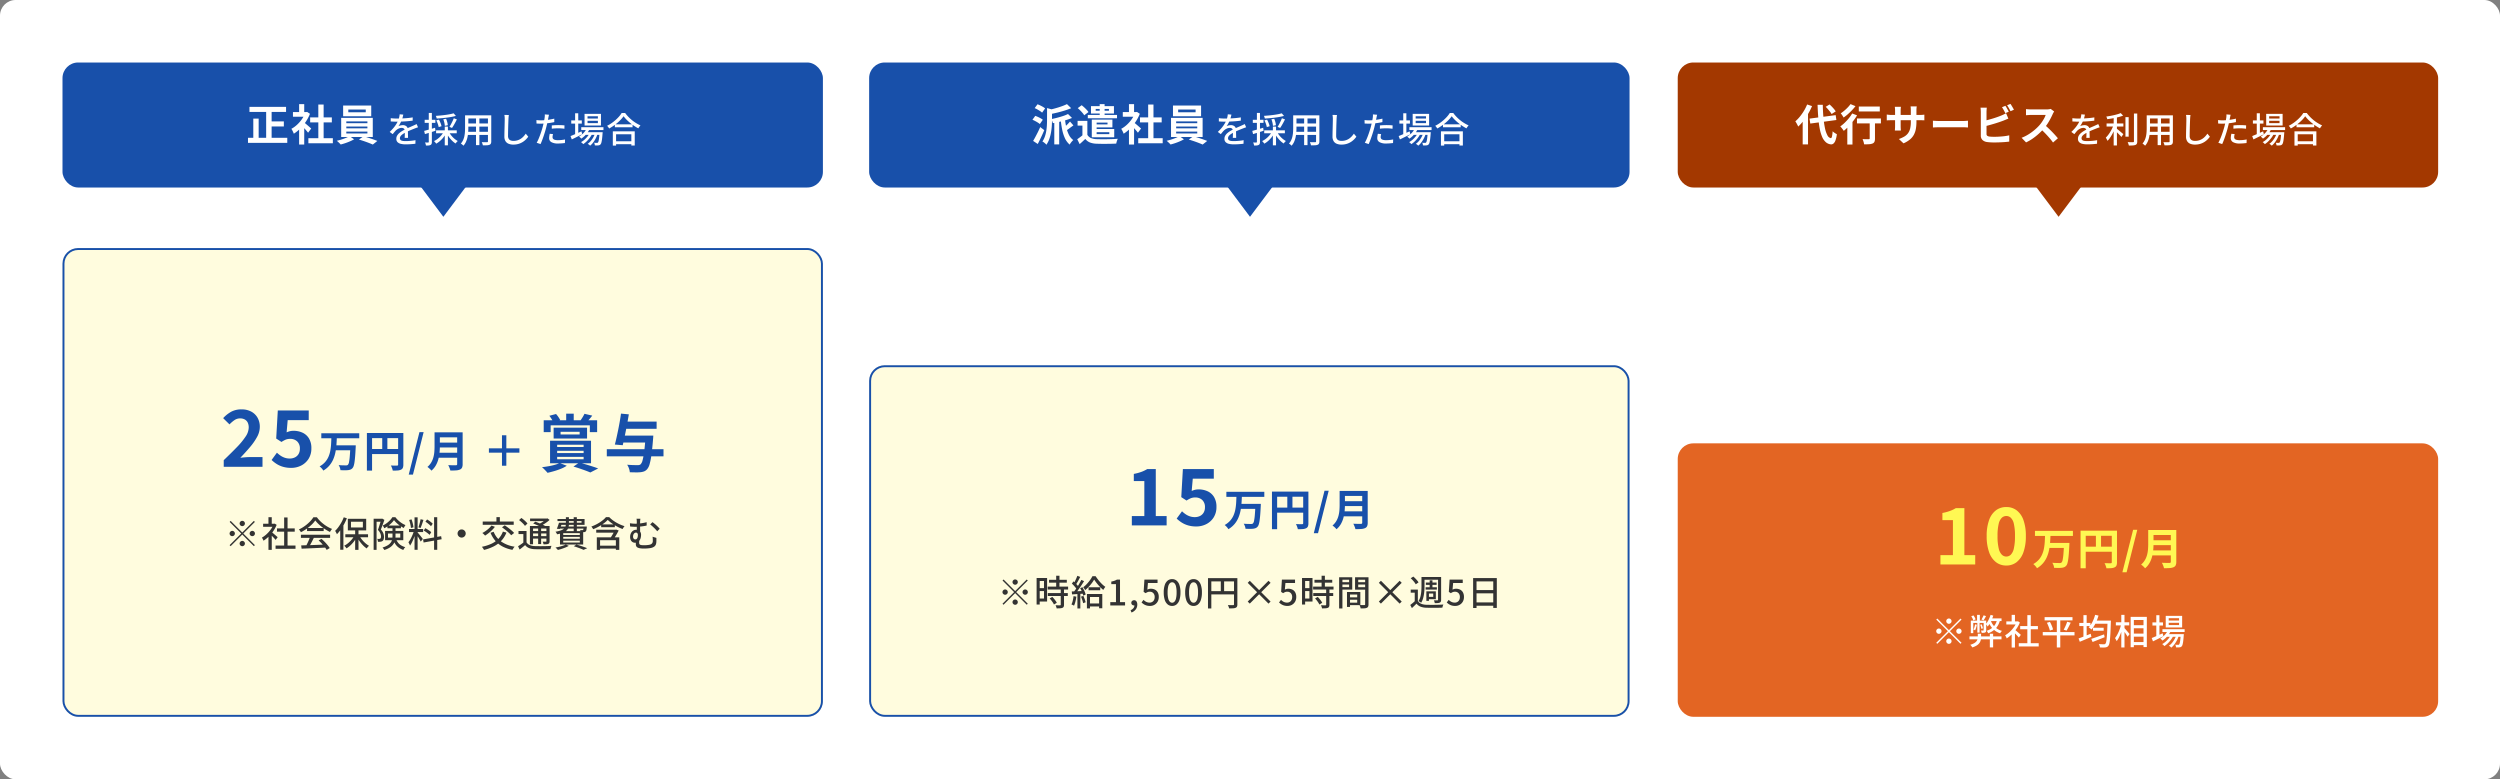 <svg xmlns="http://www.w3.org/2000/svg" width="1280" height="399" viewBox="0 0 1280 399"><rect x="0" y="0" width="1280" height="399" fill="#808080" stroke="none"/><g transform="translate(-320 -4764)"><rect width="1280" height="399" rx="8" transform="translate(320 4764)" fill="#fff"/><rect width="389.33" height="64" rx="8" transform="translate(352 4796)" fill="#1850aa"/><rect width="389.33" height="64" rx="8" transform="translate(765 4796)" fill="#1850aa"/><rect width="389.33" height="64" rx="8" transform="translate(1179 4796)" fill="#a33800"/><g transform="translate(-67 -213)"><path d="M1.724-17.267H20.459v2.582H1.724ZM11.56-9.837h7.768V-7.26H11.56ZM.972-1.438H21.084V1.139H.972Zm9.3-14.795h2.8V-.182h-2.8ZM3.688-11.274H6.437V-.062H3.688Zm28.2,10.028H44.421V1.348H31.891Zm.9-10.63H43.9v2.543H32.8Zm4.189-6.6H39.7V.006H36.985ZM23.994-14.612h7.2v2.388h-7.2ZM27.148-7.1l2.616-3.121V1.986H27.148Zm0-11.572h2.616V-13.5H27.148Zm2.337,9.2a10.411,10.411,0,0,1,.842.654q.544.456,1.158.989t1.122.986l.732.656-1.6,2.146q-.32-.423-.79-.984t-1-1.154q-.533-.593-1.034-1.117t-.86-.882Zm.762-5.131h.514l.463-.1,1.477.967a20.486,20.486,0,0,1-2.145,4.093,23.133,23.133,0,0,1-2.9,3.511,18.729,18.729,0,0,1-3.236,2.6,7.3,7.3,0,0,0-.338-.854q-.225-.491-.465-.946a4.147,4.147,0,0,0-.448-.7,14.161,14.161,0,0,0,2.9-2.085,17.585,17.585,0,0,0,2.488-2.837,13.663,13.663,0,0,0,1.687-3.174Zm22.088-1.333v1.425h8.931v-1.425Zm-2.651-2.045H64.071v5.52H49.684ZM51.313-7.232v.93h10.8v-.93Zm0,2.615v.952h10.8v-.952Zm0-5.22v.921h10.8v-.921Zm-2.629-1.81H64.862v9.775H48.684Zm4.268,9.325L55.292-.678A19.253,19.253,0,0,1,53.235.349q-1.177.511-2.422.934t-2.377.7a12.706,12.706,0,0,0-.945-.97Q46.9.458,46.434.078,47.6-.179,48.839-.573t2.335-.855A12.2,12.2,0,0,0,52.953-2.322Zm4.82,1.781L60.1-2.209q1.174.3,2.467.722t2.511.852q1.217.43,2.13.787l-2.33,1.862q-.856-.391-2.073-.858T60.27.241Q58.951-.206,57.772-.541Z" transform="translate(513 5049)" fill="#fff"/><path d="M8.487-14.324q-.106.518-.289,1.266a12.993,12.993,0,0,1-.556,1.685A15.765,15.765,0,0,1,6.9-9.827,12.521,12.521,0,0,1,6-8.388a3.265,3.265,0,0,1,.7-.293,5.8,5.8,0,0,1,.829-.182A5.451,5.451,0,0,1,8.3-8.924a2.715,2.715,0,0,1,1.814.617,2.214,2.214,0,0,1,.73,1.793q0,.354.005.879t.019,1.1q.014.578.028,1.13t.014.976H9.192q.028-.336.042-.8t.023-.968q.009-.507.01-.973t0-.82a1.4,1.4,0,0,0-.477-1.175,1.792,1.792,0,0,0-1.113-.355,3.745,3.745,0,0,0-1.605.373A5.3,5.3,0,0,0,4.7-6.23a11.189,11.189,0,0,0-.785.866q-.4.483-.857,1.058L1.519-5.451a24.616,24.616,0,0,0,2.1-2.235A15.867,15.867,0,0,0,5.046-9.708a13.034,13.034,0,0,0,.9-1.828,11.279,11.279,0,0,0,.463-1.507,8.387,8.387,0,0,0,.215-1.436ZM2.056-12.5q.716.1,1.582.15t1.515.05q1.2,0,2.6-.058t2.833-.188q1.434-.13,2.718-.356l-.01,1.664q-.946.142-2.029.245t-2.2.166q-1.115.063-2.144.09t-1.869.027q-.376,0-.888-.009t-1.061-.041l-1.052-.06ZM16.03-7.823q-.251.074-.578.187T14.8-7.4q-.327.122-.6.235-.915.356-2.129.859t-2.5,1.173a11.535,11.535,0,0,0-1.49.9,4.26,4.26,0,0,0-.977.944,1.788,1.788,0,0,0-.349,1.062,1.239,1.239,0,0,0,.208.748,1.336,1.336,0,0,0,.6.443,3.544,3.544,0,0,0,.939.217A11.481,11.481,0,0,0,9.729-.76q1.1,0,2.458-.125t2.551-.346L14.679.595q-.635.08-1.5.157T11.4.87Q10.5.911,9.675.911A10.74,10.74,0,0,1,7.262.661,3.512,3.512,0,0,1,5.549-.21a2.325,2.325,0,0,1-.633-1.738,3.172,3.172,0,0,1,.4-1.583,4.914,4.914,0,0,1,1.062-1.29A10.3,10.3,0,0,1,7.845-5.886q.8-.485,1.607-.889.852-.448,1.575-.774t1.364-.6q.641-.273,1.208-.538.459-.2.872-.394t.838-.406Zm18.226-7.165,1.155,1.329q-.979.282-2.171.5t-2.495.389q-1.3.167-2.618.28t-2.541.185a3.6,3.6,0,0,0-.178-.694,6.493,6.493,0,0,0-.274-.681q1.208-.082,2.474-.2t2.481-.285q1.216-.163,2.291-.371A18.678,18.678,0,0,0,34.256-14.988Zm-8.87,3.614,1.365-.372a14.715,14.715,0,0,1,.8,1.735,9.074,9.074,0,0,1,.5,1.635L26.6-7.927a9.465,9.465,0,0,0-.446-1.659A13.807,13.807,0,0,0,25.386-11.374Zm3.576-.542,1.439-.277a12.121,12.121,0,0,1,.589,1.719,7.921,7.921,0,0,1,.277,1.587l-1.52.323a8.746,8.746,0,0,0-.242-1.594A11.861,11.861,0,0,0,28.963-11.916Zm5.367-.548,1.6.595q-.38.758-.811,1.56T34.258-8.78q-.433.728-.827,1.291l-1.313-.548q.384-.584.792-1.358t.79-1.579Q34.083-11.78,34.33-12.464ZM25.278-6.255H35.854v1.49H25.278Zm4.436-1.938h1.619V1.4H29.714Zm-.591,2.777,1.335.472A12.213,12.213,0,0,1,29.1-2.76a13.77,13.77,0,0,1-1.779,1.9A11.013,11.013,0,0,1,25.329.554,4.221,4.221,0,0,0,25,.1q-.2-.247-.411-.481a3.13,3.13,0,0,0-.406-.38,10.047,10.047,0,0,0,1.938-1.183,11.8,11.8,0,0,0,1.723-1.625A9.785,9.785,0,0,0,29.123-5.416Zm2.8.068A10.814,10.814,0,0,0,33.1-3.579a11.977,11.977,0,0,0,1.566,1.6A10.118,10.118,0,0,0,36.379-.8a4.745,4.745,0,0,0-.393.373q-.218.228-.411.465t-.328.44A10.959,10.959,0,0,1,33.493-.936a15.09,15.09,0,0,1-1.614-1.871,13.8,13.8,0,0,1-1.264-2.078ZM19.169-5.983q1.058-.279,2.554-.707t3.026-.895l.221,1.548q-1.392.451-2.81.894t-2.595.8Zm.266-5.677h5.478v1.578H19.435Zm2.1-3.522h1.578V-.362a2.74,2.74,0,0,1-.146,1,1.106,1.106,0,0,1-.519.567,2.4,2.4,0,0,1-.923.266,12.431,12.431,0,0,1-1.444.056,4.26,4.26,0,0,0-.162-.773,5.562,5.562,0,0,0-.3-.809q.543.018.994.023a6.1,6.1,0,0,0,.613-.013.351.351,0,0,0,.233-.062.33.33,0,0,0,.071-.25Zm19.55,1.223H52.464v1.629H41.081Zm0,4.177H52.465v1.6H41.081ZM41.01-5.506H52.515V-3.9H41.01Zm-.9-8.453h1.681v6.508q0,1.042-.091,2.251a19.034,19.034,0,0,1-.345,2.436A11.6,11.6,0,0,1,40.6-.413a7.463,7.463,0,0,1-1.32,2.025,2.58,2.58,0,0,0-.375-.391Q38.656,1,38.4.8A3.67,3.67,0,0,0,37.946.5a6.9,6.9,0,0,0,1.181-1.818,9.772,9.772,0,0,0,.646-2.037,15.283,15.283,0,0,0,.273-2.1q.062-1.049.062-2Zm11.72,0h1.691V-.63a2.65,2.65,0,0,1-.2,1.145,1.3,1.3,0,0,1-.689.614,4.212,4.212,0,0,1-1.321.252q-.828.049-2.09.031A4.4,4.4,0,0,0,49,.6a6.924,6.924,0,0,0-.346-.822q.585.028,1.142.033t.977,0l.59,0a.567.567,0,0,0,.363-.1.456.456,0,0,0,.1-.344Zm-6.111.636h1.719V1.323H45.716Zm16.812-.81q-.074.5-.122,1.037t-.076,1.033q-.028.742-.068,1.83t-.072,2.3q-.032,1.214-.054,2.4t-.022,2.11a2.8,2.8,0,0,0,.356,1.514,1.982,1.982,0,0,0,.979.8,3.858,3.858,0,0,0,1.409.243,6.955,6.955,0,0,0,2.136-.308A6.719,6.719,0,0,0,68.717-2a7.7,7.7,0,0,0,1.374-1.185,12.254,12.254,0,0,0,1.094-1.382l1.283,1.559a10.818,10.818,0,0,1-1.133,1.345A9.508,9.508,0,0,1,69.708-.344a8.662,8.662,0,0,1-2.16.994,9.113,9.113,0,0,1-2.723.381,6.362,6.362,0,0,1-2.4-.419A3.306,3.306,0,0,1,60.817-.724a4.5,4.5,0,0,1-.573-2.413q0-.771.018-1.738t.049-2q.031-1.037.053-2.029t.04-1.816q.018-.824.018-1.339,0-.571-.043-1.1a6.89,6.89,0,0,0-.148-.986Zm20.564-.12q-.092.327-.189.8t-.153.746q-.126.633-.3,1.5t-.4,1.825q-.218.957-.46,1.859-.234.952-.576,2.071T80.29-3.193q-.383,1.139-.776,2.16t-.755,1.8L76.78.094a16.762,16.762,0,0,0,.838-1.672q.434-.982.846-2.105t.77-2.236q.358-1.113.61-2.057.172-.632.333-1.32t.3-1.342q.138-.654.236-1.214t.152-.936q.056-.433.073-.887a5.838,5.838,0,0,0-.011-.749Zm-4.251,2.868q1.043,0,2.217-.1t2.384-.3q1.211-.2,2.354-.477v1.776q-1.116.254-2.358.434T81-9.779q-1.2.1-2.184.1-.613,0-1.125-.023t-1-.049l-.048-1.768q.667.072,1.178.1T78.841-11.384Zm5.674,2.6q.737-.074,1.618-.12t1.748-.046q.78,0,1.581.032T91.02-8.8l-.046,1.715q-.682-.09-1.464-.154t-1.6-.064q-.877,0-1.717.045t-1.68.145Zm.633,4.442q-.106.413-.178.822a4.315,4.315,0,0,0-.072.742,1.452,1.452,0,0,0,.121.588,1.228,1.228,0,0,0,.419.494,2.317,2.317,0,0,0,.847.342,6.517,6.517,0,0,0,1.4.125,17.451,17.451,0,0,0,1.807-.1q.913-.1,1.807-.267L91.236.23Q90.493.328,89.6.4T87.672.482a6.558,6.558,0,0,1-3.346-.7,2.243,2.243,0,0,1-1.162-2.042,7.253,7.253,0,0,1,.089-1.131q.089-.566.205-1.118ZM99.6-7.86H110.97V-6.4H99.6Zm2.005,2.539h7.645v1.369h-7.645Zm.79-2,1.472.376a10.908,10.908,0,0,1-1.825,2.8,12.7,12.7,0,0,1-2.408,2.129,3.828,3.828,0,0,0-.33-.348q-.213-.2-.435-.4a3.137,3.137,0,0,0-.395-.3,10,10,0,0,0,2.3-1.835A8.509,8.509,0,0,0,102.4-7.321Zm6.572,2h1.588l-.009.237a3.027,3.027,0,0,1-.037.4q-.124,1.811-.276,2.953a12.577,12.577,0,0,1-.332,1.76,2.249,2.249,0,0,1-.432.889,1.341,1.341,0,0,1-.509.375,2.424,2.424,0,0,1-.6.143q-.3.03-.777.036t-1.029-.02a3.287,3.287,0,0,0-.111-.7,2.273,2.273,0,0,0-.275-.664q.473.044.857.057t.572.013a1.116,1.116,0,0,0,.313-.037.456.456,0,0,0,.225-.163,1.711,1.711,0,0,0,.322-.715,12.077,12.077,0,0,0,.274-1.58q.128-1.043.242-2.729Zm-6.15-5.814v1.182h5.3v-1.182Zm0-2.339V-12.3h5.3v-1.174Zm-1.528-1.218H109.7v5.963h-8.405Zm-6.807,3.344h5.408v1.619H94.486Zm1.981-3.67h1.6V-3.892h-1.6ZM94.118-3.331q.694-.276,1.606-.664t1.942-.843l2.057-.911.368,1.48q-1.363.694-2.767,1.392T94.763-1.62Zm12.657-1.716,1.168.629a13.408,13.408,0,0,1-.924,2.266,14.525,14.525,0,0,1-1.328,2.128,8.423,8.423,0,0,1-1.554,1.608,4.952,4.952,0,0,0-.566-.512,4.556,4.556,0,0,0-.67-.445A7.437,7.437,0,0,0,104.52-.851a11.773,11.773,0,0,0,1.346-2.016A12.023,12.023,0,0,0,106.775-5.047ZM104-5.016l1.137.667a11.661,11.661,0,0,1-1.191,1.935,14.911,14.911,0,0,1-1.6,1.817A11.343,11.343,0,0,1,100.6.8a4.735,4.735,0,0,0-.513-.55,4.1,4.1,0,0,0-.619-.481,9.221,9.221,0,0,0,1.768-1.242,12.475,12.475,0,0,0,1.6-1.7A10.159,10.159,0,0,0,104-5.016Zm12.81-4.327h9.063v1.51h-9.063Zm-.281,8.656h9.494V.823h-9.494Zm-.764-5.086h11.221v7.3h-1.742V-4.254h-7.808V1.532h-1.671Zm5.508-7.717a15.587,15.587,0,0,1-1.891,2.215,24.016,24.016,0,0,1-2.561,2.189,24.013,24.013,0,0,1-2.929,1.869,4.614,4.614,0,0,0-.287-.449q-.18-.253-.384-.5a4.229,4.229,0,0,0-.4-.418,19.176,19.176,0,0,0,3.023-1.887,21.434,21.434,0,0,0,2.614-2.329,14.237,14.237,0,0,0,1.85-2.361h1.754a17.972,17.972,0,0,0,1.643,1.959,21.134,21.134,0,0,0,1.941,1.777,19.32,19.32,0,0,0,2.121,1.493A17.626,17.626,0,0,0,129.934-8.8a6.234,6.234,0,0,0-.6.729q-.289.407-.523.79a24.641,24.641,0,0,1-2.126-1.273q-1.076-.717-2.081-1.539a23.973,23.973,0,0,1-1.862-1.688A15.285,15.285,0,0,1,121.272-13.489Z" transform="translate(585 5050)" fill="#fff"/></g><g transform="translate(-67 -213)"><path d="M8.487-14.324q-.106.518-.289,1.266a12.993,12.993,0,0,1-.556,1.685A15.765,15.765,0,0,1,6.9-9.827,12.521,12.521,0,0,1,6-8.388a3.265,3.265,0,0,1,.7-.293,5.8,5.8,0,0,1,.829-.182A5.451,5.451,0,0,1,8.3-8.924a2.715,2.715,0,0,1,1.814.617,2.214,2.214,0,0,1,.73,1.793q0,.354.005.879t.019,1.1q.014.578.028,1.13t.014.976H9.192q.028-.336.042-.8t.023-.968q.009-.507.01-.973t0-.82a1.4,1.4,0,0,0-.477-1.175,1.792,1.792,0,0,0-1.113-.355,3.745,3.745,0,0,0-1.605.373A5.3,5.3,0,0,0,4.7-6.23a11.189,11.189,0,0,0-.785.866q-.4.483-.857,1.058L1.519-5.451a24.616,24.616,0,0,0,2.1-2.235A15.867,15.867,0,0,0,5.046-9.708a13.034,13.034,0,0,0,.9-1.828,11.279,11.279,0,0,0,.463-1.507,8.387,8.387,0,0,0,.215-1.436ZM2.056-12.5q.716.1,1.582.15t1.515.05q1.2,0,2.6-.058t2.833-.188q1.434-.13,2.718-.356l-.01,1.664q-.946.142-2.029.245t-2.2.166q-1.115.063-2.144.09t-1.869.027q-.376,0-.888-.009t-1.061-.041l-1.052-.06ZM16.03-7.823q-.251.074-.578.187T14.8-7.4q-.327.122-.6.235-.915.356-2.129.859t-2.5,1.173a11.535,11.535,0,0,0-1.49.9,4.26,4.26,0,0,0-.977.944,1.788,1.788,0,0,0-.349,1.062,1.239,1.239,0,0,0,.208.748,1.336,1.336,0,0,0,.6.443,3.544,3.544,0,0,0,.939.217A11.481,11.481,0,0,0,9.729-.76q1.1,0,2.458-.125t2.551-.346L14.679.595q-.635.08-1.5.157T11.4.87Q10.5.911,9.675.911A10.74,10.74,0,0,1,7.262.661,3.512,3.512,0,0,1,5.549-.21a2.325,2.325,0,0,1-.633-1.738,3.172,3.172,0,0,1,.4-1.583,4.914,4.914,0,0,1,1.062-1.29A10.3,10.3,0,0,1,7.845-5.886q.8-.485,1.607-.889.852-.448,1.575-.774t1.364-.6q.641-.273,1.208-.538.459-.2.872-.394t.838-.406Zm18.226-7.165,1.155,1.329q-.979.282-2.171.5t-2.495.389q-1.3.167-2.618.28t-2.541.185a3.6,3.6,0,0,0-.178-.694,6.493,6.493,0,0,0-.274-.681q1.208-.082,2.474-.2t2.481-.285q1.216-.163,2.291-.371A18.678,18.678,0,0,0,34.256-14.988Zm-8.87,3.614,1.365-.372a14.715,14.715,0,0,1,.8,1.735,9.074,9.074,0,0,1,.5,1.635L26.6-7.927a9.465,9.465,0,0,0-.446-1.659A13.807,13.807,0,0,0,25.386-11.374Zm3.576-.542,1.439-.277a12.121,12.121,0,0,1,.589,1.719,7.921,7.921,0,0,1,.277,1.587l-1.52.323a8.746,8.746,0,0,0-.242-1.594A11.861,11.861,0,0,0,28.963-11.916Zm5.367-.548,1.6.595q-.38.758-.811,1.56T34.258-8.78q-.433.728-.827,1.291l-1.313-.548q.384-.584.792-1.358t.79-1.579Q34.083-11.78,34.33-12.464ZM25.278-6.255H35.854v1.49H25.278Zm4.436-1.938h1.619V1.4H29.714Zm-.591,2.777,1.335.472A12.213,12.213,0,0,1,29.1-2.76a13.77,13.77,0,0,1-1.779,1.9A11.013,11.013,0,0,1,25.329.554,4.221,4.221,0,0,0,25,.1q-.2-.247-.411-.481a3.13,3.13,0,0,0-.406-.38,10.047,10.047,0,0,0,1.938-1.183,11.8,11.8,0,0,0,1.723-1.625A9.785,9.785,0,0,0,29.123-5.416Zm2.8.068A10.814,10.814,0,0,0,33.1-3.579a11.977,11.977,0,0,0,1.566,1.6A10.118,10.118,0,0,0,36.379-.8a4.745,4.745,0,0,0-.393.373q-.218.228-.411.465t-.328.44A10.959,10.959,0,0,1,33.493-.936a15.09,15.09,0,0,1-1.614-1.871,13.8,13.8,0,0,1-1.264-2.078ZM19.169-5.983q1.058-.279,2.554-.707t3.026-.895l.221,1.548q-1.392.451-2.81.894t-2.595.8Zm.266-5.677h5.478v1.578H19.435Zm2.1-3.522h1.578V-.362a2.74,2.74,0,0,1-.146,1,1.106,1.106,0,0,1-.519.567,2.4,2.4,0,0,1-.923.266,12.431,12.431,0,0,1-1.444.056,4.26,4.26,0,0,0-.162-.773,5.562,5.562,0,0,0-.3-.809q.543.018.994.023a6.1,6.1,0,0,0,.613-.013.351.351,0,0,0,.233-.062.33.33,0,0,0,.071-.25Zm19.55,1.223H52.464v1.629H41.081Zm0,4.177H52.465v1.6H41.081ZM41.01-5.506H52.515V-3.9H41.01Zm-.9-8.453h1.681v6.508q0,1.042-.091,2.251a19.034,19.034,0,0,1-.345,2.436A11.6,11.6,0,0,1,40.6-.413a7.463,7.463,0,0,1-1.32,2.025,2.58,2.58,0,0,0-.375-.391Q38.656,1,38.4.8A3.67,3.67,0,0,0,37.946.5a6.9,6.9,0,0,0,1.181-1.818,9.772,9.772,0,0,0,.646-2.037,15.283,15.283,0,0,0,.273-2.1q.062-1.049.062-2Zm11.72,0h1.691V-.63a2.65,2.65,0,0,1-.2,1.145,1.3,1.3,0,0,1-.689.614,4.212,4.212,0,0,1-1.321.252q-.828.049-2.09.031A4.4,4.4,0,0,0,49,.6a6.924,6.924,0,0,0-.346-.822q.585.028,1.142.033t.977,0l.59,0a.567.567,0,0,0,.363-.1.456.456,0,0,0,.1-.344Zm-6.111.636h1.719V1.323H45.716Zm16.812-.81q-.074.5-.122,1.037t-.076,1.033q-.028.742-.068,1.83t-.072,2.3q-.032,1.214-.054,2.4t-.022,2.11a2.8,2.8,0,0,0,.356,1.514,1.982,1.982,0,0,0,.979.8,3.858,3.858,0,0,0,1.409.243,6.955,6.955,0,0,0,2.136-.308A6.719,6.719,0,0,0,68.717-2a7.7,7.7,0,0,0,1.374-1.185,12.254,12.254,0,0,0,1.094-1.382l1.283,1.559a10.818,10.818,0,0,1-1.133,1.345A9.508,9.508,0,0,1,69.708-.344a8.662,8.662,0,0,1-2.16.994,9.113,9.113,0,0,1-2.723.381,6.362,6.362,0,0,1-2.4-.419A3.306,3.306,0,0,1,60.817-.724a4.5,4.5,0,0,1-.573-2.413q0-.771.018-1.738t.049-2q.031-1.037.053-2.029t.04-1.816q.018-.824.018-1.339,0-.571-.043-1.1a6.89,6.89,0,0,0-.148-.986Zm20.564-.12q-.092.327-.189.8t-.153.746q-.126.633-.3,1.5t-.4,1.825q-.218.957-.46,1.859-.234.952-.576,2.071T80.29-3.193q-.383,1.139-.776,2.16t-.755,1.8L76.78.094a16.762,16.762,0,0,0,.838-1.672q.434-.982.846-2.105t.77-2.236q.358-1.113.61-2.057.172-.632.333-1.32t.3-1.342q.138-.654.236-1.214t.152-.936q.056-.433.073-.887a5.838,5.838,0,0,0-.011-.749Zm-4.251,2.868q1.043,0,2.217-.1t2.384-.3q1.211-.2,2.354-.477v1.776q-1.116.254-2.358.434T81-9.779q-1.2.1-2.184.1-.613,0-1.125-.023t-1-.049l-.048-1.768q.667.072,1.178.1T78.841-11.384Zm5.674,2.6q.737-.074,1.618-.12t1.748-.046q.78,0,1.581.032T91.02-8.8l-.046,1.715q-.682-.09-1.464-.154t-1.6-.064q-.877,0-1.717.045t-1.68.145Zm.633,4.442q-.106.413-.178.822a4.315,4.315,0,0,0-.072.742,1.452,1.452,0,0,0,.121.588,1.228,1.228,0,0,0,.419.494,2.317,2.317,0,0,0,.847.342,6.517,6.517,0,0,0,1.4.125,17.451,17.451,0,0,0,1.807-.1q.913-.1,1.807-.267L91.236.23Q90.493.328,89.6.4T87.672.482a6.558,6.558,0,0,1-3.346-.7,2.243,2.243,0,0,1-1.162-2.042,7.253,7.253,0,0,1,.089-1.131q.089-.566.205-1.118ZM99.6-7.86H110.97V-6.4H99.6Zm2.005,2.539h7.645v1.369h-7.645Zm.79-2,1.472.376a10.908,10.908,0,0,1-1.825,2.8,12.7,12.7,0,0,1-2.408,2.129,3.828,3.828,0,0,0-.33-.348q-.213-.2-.435-.4a3.137,3.137,0,0,0-.395-.3,10,10,0,0,0,2.3-1.835A8.509,8.509,0,0,0,102.4-7.321Zm6.572,2h1.588l-.009.237a3.027,3.027,0,0,1-.037.4q-.124,1.811-.276,2.953a12.577,12.577,0,0,1-.332,1.76,2.249,2.249,0,0,1-.432.889,1.341,1.341,0,0,1-.509.375,2.424,2.424,0,0,1-.6.143q-.3.03-.777.036t-1.029-.02a3.287,3.287,0,0,0-.111-.7,2.273,2.273,0,0,0-.275-.664q.473.044.857.057t.572.013a1.116,1.116,0,0,0,.313-.037.456.456,0,0,0,.225-.163,1.711,1.711,0,0,0,.322-.715,12.077,12.077,0,0,0,.274-1.58q.128-1.043.242-2.729Zm-6.15-5.814v1.182h5.3v-1.182Zm0-2.339V-12.3h5.3v-1.174Zm-1.528-1.218H109.7v5.963h-8.405Zm-6.807,3.344h5.408v1.619H94.486Zm1.981-3.67h1.6V-3.892h-1.6ZM94.118-3.331q.694-.276,1.606-.664t1.942-.843l2.057-.911.368,1.48q-1.363.694-2.767,1.392T94.763-1.62Zm12.657-1.716,1.168.629a13.408,13.408,0,0,1-.924,2.266,14.525,14.525,0,0,1-1.328,2.128,8.423,8.423,0,0,1-1.554,1.608,4.952,4.952,0,0,0-.566-.512,4.556,4.556,0,0,0-.67-.445A7.437,7.437,0,0,0,104.52-.851a11.773,11.773,0,0,0,1.346-2.016A12.023,12.023,0,0,0,106.775-5.047ZM104-5.016l1.137.667a11.661,11.661,0,0,1-1.191,1.935,14.911,14.911,0,0,1-1.6,1.817A11.343,11.343,0,0,1,100.6.8a4.735,4.735,0,0,0-.513-.55,4.1,4.1,0,0,0-.619-.481,9.221,9.221,0,0,0,1.768-1.242,12.475,12.475,0,0,0,1.6-1.7A10.159,10.159,0,0,0,104-5.016Zm12.81-4.327h9.063v1.51h-9.063Zm-.281,8.656h9.494V.823h-9.494Zm-.764-5.086h11.221v7.3h-1.742V-4.254h-7.808V1.532h-1.671Zm5.508-7.717a15.587,15.587,0,0,1-1.891,2.215,24.016,24.016,0,0,1-2.561,2.189,24.013,24.013,0,0,1-2.929,1.869,4.614,4.614,0,0,0-.287-.449q-.18-.253-.384-.5a4.229,4.229,0,0,0-.4-.418,19.176,19.176,0,0,0,3.023-1.887,21.434,21.434,0,0,0,2.614-2.329,14.237,14.237,0,0,0,1.85-2.361h1.754a17.972,17.972,0,0,0,1.643,1.959,21.134,21.134,0,0,0,1.941,1.777,19.32,19.32,0,0,0,2.121,1.493A17.626,17.626,0,0,0,129.934-8.8a6.234,6.234,0,0,0-.6.729q-.289.407-.523.79a24.641,24.641,0,0,1-2.126-1.273q-1.076-.717-2.081-1.539a23.973,23.973,0,0,1-1.862-1.688A15.285,15.285,0,0,1,121.272-13.489Z" transform="translate(1009 5050)" fill="#fff"/><path d="M11.795-10.764h2.513V1.917H11.795Zm-3.7-5.9,3.1.862q-.027.314-.57.387v4.92q0,1.3-.1,2.91a32.524,32.524,0,0,1-.388,3.322A20.861,20.861,0,0,1,9.27-.9,12.285,12.285,0,0,1,7.747,2.123a3.331,3.331,0,0,0-.55-.611A9.314,9.314,0,0,0,6.43.886,3.322,3.322,0,0,0,5.7.465,10.986,10.986,0,0,0,7-2.173a17.391,17.391,0,0,0,.709-2.872,27.546,27.546,0,0,0,.3-2.866q.073-1.407.073-2.619ZM18.82-13.628l2.053,2.016a29.98,29.98,0,0,1-3.036,1.088q-1.662.5-3.391.893t-3.376.686A6.35,6.35,0,0,0,10.731-10a7.965,7.965,0,0,0-.486-1.021q1.163-.225,2.349-.524t2.326-.632q1.14-.332,2.139-.7A18.389,18.389,0,0,0,18.82-13.628ZM18.285-18.7l2.158,2.092q-1.526.641-3.337,1.209T13.4-14.368q-1.9.466-3.7.818a5.879,5.879,0,0,0-.356-1.092,10,10,0,0,0-.5-1.053q1.276-.264,2.585-.606t2.557-.737q1.247-.395,2.346-.814T18.285-18.7ZM17.2-11.5a42.134,42.134,0,0,0,.731,4.611A16.217,16.217,0,0,0,19.271-3,7.4,7.4,0,0,0,21.517-.29a8.215,8.215,0,0,0-.654.66,8.955,8.955,0,0,0-.674.845,8.055,8.055,0,0,0-.512.82,9.532,9.532,0,0,1-2.459-3.308A20.138,20.138,0,0,1,15.8-5.8a54.379,54.379,0,0,1-.779-5.464Zm2.638,1.72L21.59-7.783q-1.005.684-1.938,1.407a19,19,0,0,1-1.722,1.2L16.722-6.679q.476-.376,1.051-.915T18.9-8.713Q19.445-9.294,19.836-9.775ZM1.752-16.646l1.46-1.967q.657.244,1.4.6t1.406.754a7.229,7.229,0,0,1,1.079.755L5.552-14.32a6.5,6.5,0,0,0-1.026-.805q-.643-.421-1.371-.832A12.875,12.875,0,0,0,1.752-16.646ZM.61-10.684l1.438-1.994a13.439,13.439,0,0,1,1.393.556q.736.338,1.4.713a6.949,6.949,0,0,1,1.08.732L4.4-8.48a7.252,7.252,0,0,0-1.034-.763Q2.717-9.648,2-10.03A14.85,14.85,0,0,0,.61-10.684ZM.961.152Q1.482-.711,2.1-1.872T3.378-4.34Q4.03-5.648,4.585-6.949l2.08,1.58Q6.171-4.185,5.612-2.96T4.48-.549Q3.907.637,3.33,1.725ZM28.727-10.117V-2H26.2V-7.677H23.725v-2.44Zm0,7.138a3.838,3.838,0,0,0,1.8,1.627,7.754,7.754,0,0,0,2.853.6q.991.039,2.382.05t2.929-.008Q40.23-.734,41.7-.793t2.6-.154q-.13.289-.3.736t-.294.905q-.127.458-.2.826-1.02.056-2.341.087t-2.738.042q-1.417.011-2.732-.009t-2.323-.059A10.151,10.151,0,0,1,30.027.939,5.669,5.669,0,0,1,27.669-.888q-.655.65-1.357,1.3T24.778,1.8L23.544-.723q.719-.479,1.492-1.064T26.52-2.979ZM23.8-16.642l2.011-1.485q.64.489,1.315,1.106t1.249,1.234a8.505,8.505,0,0,1,.922,1.155l-2.176,1.666a7.621,7.621,0,0,0-.844-1.191q-.549-.654-1.2-1.305T23.8-16.642Zm5.152,3.48H43.913v1.7H28.954Zm6.087-5.527h2.514v6.7H35.042Zm-2.047,2.462v.911h6.788v-.911Zm-2.406-1.432H42.342v3.788H30.589Zm1.883,6.9h9.085v3.991H32.472V-8.312h6.577v-.9H32.472ZM30.992-5.94H42.486v4.224H30.992V-3.333h8.981v-.991H30.992Zm0-4.815h2.479v8.108H30.992ZM54.771-1.246H67.3V1.348H54.771Zm.9-10.63H66.781v2.543H55.675Zm4.189-6.6h2.719V.006H59.865ZM46.874-14.612h7.2v2.388h-7.2ZM50.028-7.1l2.616-3.121V1.986H50.028Zm0-11.572h2.616V-13.5H50.028Zm2.337,9.2a10.411,10.411,0,0,1,.842.654q.544.456,1.158.989t1.122.986l.732.656-1.6,2.146q-.32-.423-.79-.984t-1-1.154q-.533-.593-1.034-1.117t-.86-.882Zm.762-5.131h.514l.463-.1,1.477.967a20.487,20.487,0,0,1-2.145,4.093,23.133,23.133,0,0,1-2.9,3.511,18.729,18.729,0,0,1-3.236,2.6,7.3,7.3,0,0,0-.338-.854q-.225-.491-.465-.946a4.147,4.147,0,0,0-.448-.7,14.161,14.161,0,0,0,2.9-2.085,17.585,17.585,0,0,0,2.488-2.837,13.663,13.663,0,0,0,1.687-3.174Zm22.088-1.333v1.425h8.931v-1.425Zm-2.651-2.045H86.951v5.52H72.564ZM74.193-7.232v.93h10.8v-.93Zm0,2.615v.952h10.8v-.952Zm0-5.22v.921h10.8v-.921Zm-2.629-1.81H87.742v9.775H71.564Zm4.268,9.325L78.172-.678A19.254,19.254,0,0,1,76.115.349q-1.177.511-2.422.934t-2.377.7a12.705,12.705,0,0,0-.945-.97Q69.784.458,69.314.078q1.166-.256,2.405-.651t2.335-.855A12.2,12.2,0,0,0,75.833-2.322Zm4.82,1.781,2.33-1.668q1.174.3,2.467.722t2.511.852q1.217.43,2.13.787l-2.33,1.862q-.856-.391-2.073-.858T83.15.241Q81.831-.206,80.652-.541Z" transform="translate(915 5049)" fill="#fff"/></g><g transform="translate(-67 -213)"><path d="M8.487-14.324q-.106.518-.289,1.266a12.993,12.993,0,0,1-.556,1.685A15.765,15.765,0,0,1,6.9-9.827,12.521,12.521,0,0,1,6-8.388a3.265,3.265,0,0,1,.7-.293,5.8,5.8,0,0,1,.829-.182A5.451,5.451,0,0,1,8.3-8.924a2.715,2.715,0,0,1,1.814.617,2.214,2.214,0,0,1,.73,1.793q0,.354.005.879t.019,1.1q.014.578.028,1.13t.014.976H9.192q.028-.336.042-.8t.023-.968q.009-.507.01-.973t0-.82a1.4,1.4,0,0,0-.477-1.175,1.792,1.792,0,0,0-1.113-.355,3.745,3.745,0,0,0-1.605.373A5.3,5.3,0,0,0,4.7-6.23a11.189,11.189,0,0,0-.785.866q-.4.483-.857,1.058L1.519-5.451a24.616,24.616,0,0,0,2.1-2.235A15.867,15.867,0,0,0,5.046-9.708a13.034,13.034,0,0,0,.9-1.828,11.279,11.279,0,0,0,.463-1.507,8.387,8.387,0,0,0,.215-1.436ZM2.056-12.5q.716.1,1.582.15t1.515.05q1.2,0,2.6-.058t2.833-.188q1.434-.13,2.718-.356l-.01,1.664q-.946.142-2.029.245t-2.2.166q-1.115.063-2.144.09t-1.869.027q-.376,0-.888-.009t-1.061-.041l-1.052-.06ZM16.03-7.823q-.251.074-.578.187T14.8-7.4q-.327.122-.6.235-.915.356-2.129.859t-2.5,1.173a11.535,11.535,0,0,0-1.49.9,4.26,4.26,0,0,0-.977.944,1.788,1.788,0,0,0-.349,1.062,1.239,1.239,0,0,0,.208.748,1.336,1.336,0,0,0,.6.443,3.544,3.544,0,0,0,.939.217A11.481,11.481,0,0,0,9.729-.76q1.1,0,2.458-.125t2.551-.346L14.679.595q-.635.08-1.5.157T11.4.87Q10.5.911,9.675.911A10.74,10.74,0,0,1,7.262.661,3.512,3.512,0,0,1,5.549-.21a2.325,2.325,0,0,1-.633-1.738,3.172,3.172,0,0,1,.4-1.583,4.914,4.914,0,0,1,1.062-1.29A10.3,10.3,0,0,1,7.845-5.886q.8-.485,1.607-.889.852-.448,1.575-.774t1.364-.6q.641-.273,1.208-.538.459-.2.872-.394t.838-.406ZM19.567-9.8h8.6v1.58h-8.6Zm9.661-3.231h1.651V-3.018H29.228ZM23.2-13.567h1.669V1.486H23.2Zm10.381-1.291h1.689V-.652a2.872,2.872,0,0,1-.2,1.224,1.321,1.321,0,0,1-.69.624,4.492,4.492,0,0,1-1.332.266q-.836.063-2.078.055a3.76,3.76,0,0,0-.139-.556q-.1-.313-.221-.634a3.788,3.788,0,0,0-.255-.554q.933.028,1.709.033t1.04,0A.577.577,0,0,0,33.465-.3a.45.45,0,0,0,.113-.351Zm-6.785-.248,1.234,1.3a20.158,20.158,0,0,1-2.448.779q-1.371.35-2.831.608t-2.836.448a3.313,3.313,0,0,0-.2-.688,4.9,4.9,0,0,0-.308-.649q.988-.154,2.021-.345t2.016-.418q.984-.227,1.848-.486A12.21,12.21,0,0,0,26.793-15.106ZM23.165-9.071l1.174.513Q24-7.542,23.524-6.463T22.49-4.353a22,22,0,0,1-1.178,1.929A11.1,11.1,0,0,1,20.055-.881a3.414,3.414,0,0,0-.249-.547q-.163-.294-.332-.586t-.313-.508a11.877,11.877,0,0,0,1.18-1.328A17.936,17.936,0,0,0,21.467-5.5a20.466,20.466,0,0,0,.976-1.8A15.243,15.243,0,0,0,23.165-9.071Zm1.463,1.848q.262.178.755.579t1.057.872Q27-5.3,27.477-4.9t.677.582l-.977,1.452q-.282-.333-.732-.807t-.955-.981q-.505-.507-.973-.953t-.794-.723Zm16.453-6.736H52.464v1.629H41.081Zm0,4.177H52.465v1.6H41.081ZM41.01-5.506H52.515V-3.9H41.01Zm-.9-8.453h1.681v6.508q0,1.042-.091,2.251a19.034,19.034,0,0,1-.345,2.436A11.6,11.6,0,0,1,40.6-.413a7.463,7.463,0,0,1-1.32,2.025,2.58,2.58,0,0,0-.375-.391Q38.656,1,38.4.8A3.67,3.67,0,0,0,37.946.5a6.9,6.9,0,0,0,1.181-1.818,9.772,9.772,0,0,0,.646-2.037,15.283,15.283,0,0,0,.273-2.1q.062-1.049.062-2Zm11.72,0h1.691V-.63a2.65,2.65,0,0,1-.2,1.145,1.3,1.3,0,0,1-.689.614,4.212,4.212,0,0,1-1.321.252q-.828.049-2.09.031A4.4,4.4,0,0,0,49,.6a6.924,6.924,0,0,0-.346-.822q.585.028,1.142.033t.977,0l.59,0a.567.567,0,0,0,.363-.1.456.456,0,0,0,.1-.344Zm-6.111.636h1.719V1.323H45.716Zm16.812-.81q-.074.5-.122,1.037t-.076,1.033q-.028.742-.068,1.83t-.072,2.3q-.032,1.214-.054,2.4t-.022,2.11a2.8,2.8,0,0,0,.356,1.514,1.982,1.982,0,0,0,.979.8,3.858,3.858,0,0,0,1.409.243,6.955,6.955,0,0,0,2.136-.308A6.719,6.719,0,0,0,68.717-2a7.7,7.7,0,0,0,1.374-1.185,12.254,12.254,0,0,0,1.094-1.382l1.283,1.559a10.818,10.818,0,0,1-1.133,1.345A9.508,9.508,0,0,1,69.708-.344a8.662,8.662,0,0,1-2.16.994,9.113,9.113,0,0,1-2.723.381,6.362,6.362,0,0,1-2.4-.419A3.306,3.306,0,0,1,60.817-.724a4.5,4.5,0,0,1-.573-2.413q0-.771.018-1.738t.049-2q.031-1.037.053-2.029t.04-1.816q.018-.824.018-1.339,0-.571-.043-1.1a6.89,6.89,0,0,0-.148-.986Zm20.564-.12q-.092.327-.189.8t-.153.746q-.126.633-.3,1.5t-.4,1.825q-.218.957-.46,1.859-.234.952-.576,2.071T80.29-3.193q-.383,1.139-.776,2.16t-.755,1.8L76.78.094a16.762,16.762,0,0,0,.838-1.672q.434-.982.846-2.105t.77-2.236q.358-1.113.61-2.057.172-.632.333-1.32t.3-1.342q.138-.654.236-1.214t.152-.936q.056-.433.073-.887a5.838,5.838,0,0,0-.011-.749Zm-4.251,2.868q1.043,0,2.217-.1t2.384-.3q1.211-.2,2.354-.477v1.776q-1.116.254-2.358.434T81-9.779q-1.2.1-2.184.1-.613,0-1.125-.023t-1-.049l-.048-1.768q.667.072,1.178.1T78.841-11.384Zm5.674,2.6q.737-.074,1.618-.12t1.748-.046q.78,0,1.581.032T91.02-8.8l-.046,1.715q-.682-.09-1.464-.154t-1.6-.064q-.877,0-1.717.045t-1.68.145Zm.633,4.442q-.106.413-.178.822a4.315,4.315,0,0,0-.072.742,1.452,1.452,0,0,0,.121.588,1.228,1.228,0,0,0,.419.494,2.317,2.317,0,0,0,.847.342,6.517,6.517,0,0,0,1.4.125,17.451,17.451,0,0,0,1.807-.1q.913-.1,1.807-.267L91.236.23Q90.493.328,89.6.4T87.672.482a6.558,6.558,0,0,1-3.346-.7,2.243,2.243,0,0,1-1.162-2.042,7.253,7.253,0,0,1,.089-1.131q.089-.566.205-1.118ZM99.6-7.86H110.97V-6.4H99.6Zm2.005,2.539h7.645v1.369h-7.645Zm.79-2,1.472.376a10.908,10.908,0,0,1-1.825,2.8,12.7,12.7,0,0,1-2.408,2.129,3.828,3.828,0,0,0-.33-.348q-.213-.2-.435-.4a3.137,3.137,0,0,0-.395-.3,10,10,0,0,0,2.3-1.835A8.509,8.509,0,0,0,102.4-7.321Zm6.572,2h1.588l-.009.237a3.027,3.027,0,0,1-.037.4q-.124,1.811-.276,2.953a12.577,12.577,0,0,1-.332,1.76,2.249,2.249,0,0,1-.432.889,1.341,1.341,0,0,1-.509.375,2.424,2.424,0,0,1-.6.143q-.3.03-.777.036t-1.029-.02a3.287,3.287,0,0,0-.111-.7,2.273,2.273,0,0,0-.275-.664q.473.044.857.057t.572.013a1.116,1.116,0,0,0,.313-.037.456.456,0,0,0,.225-.163,1.711,1.711,0,0,0,.322-.715,12.077,12.077,0,0,0,.274-1.58q.128-1.043.242-2.729Zm-6.15-5.814v1.182h5.3v-1.182Zm0-2.339V-12.3h5.3v-1.174Zm-1.528-1.218H109.7v5.963h-8.405Zm-6.807,3.344h5.408v1.619H94.486Zm1.981-3.67h1.6V-3.892h-1.6ZM94.118-3.331q.694-.276,1.606-.664t1.942-.843l2.057-.911.368,1.48q-1.363.694-2.767,1.392T94.763-1.62Zm12.657-1.716,1.168.629a13.408,13.408,0,0,1-.924,2.266,14.525,14.525,0,0,1-1.328,2.128,8.423,8.423,0,0,1-1.554,1.608,4.952,4.952,0,0,0-.566-.512,4.556,4.556,0,0,0-.67-.445A7.437,7.437,0,0,0,104.52-.851a11.773,11.773,0,0,0,1.346-2.016A12.023,12.023,0,0,0,106.775-5.047ZM104-5.016l1.137.667a11.661,11.661,0,0,1-1.191,1.935,14.911,14.911,0,0,1-1.6,1.817A11.343,11.343,0,0,1,100.6.8a4.735,4.735,0,0,0-.513-.55,4.1,4.1,0,0,0-.619-.481,9.221,9.221,0,0,0,1.768-1.242,12.475,12.475,0,0,0,1.6-1.7A10.159,10.159,0,0,0,104-5.016Zm12.81-4.327h9.063v1.51h-9.063Zm-.281,8.656h9.494V.823h-9.494Zm-.764-5.086h11.221v7.3h-1.742V-4.254h-7.808V1.532h-1.671Zm5.508-7.717a15.587,15.587,0,0,1-1.891,2.215,24.016,24.016,0,0,1-2.561,2.189,24.013,24.013,0,0,1-2.929,1.869,4.614,4.614,0,0,0-.287-.449q-.18-.253-.384-.5a4.229,4.229,0,0,0-.4-.418,19.176,19.176,0,0,0,3.023-1.887,21.434,21.434,0,0,0,2.614-2.329,14.237,14.237,0,0,0,1.85-2.361h1.754a17.972,17.972,0,0,0,1.643,1.959,21.134,21.134,0,0,0,1.941,1.777,19.32,19.32,0,0,0,2.121,1.493A17.626,17.626,0,0,0,129.934-8.8a6.234,6.234,0,0,0-.6.729q-.289.407-.523.79a24.641,24.641,0,0,1-2.126-1.273q-1.076-.717-2.081-1.539a23.973,23.973,0,0,1-1.862-1.688A15.285,15.285,0,0,1,121.272-13.489Z" transform="translate(1446 5050)" fill="#fff"/><path d="M7.48-11.268l13.384-1.787.367,2.5L7.859-8.735ZM15.755-17.3l1.98-1.227q.576.511,1.188,1.149t1.139,1.265a8.435,8.435,0,0,1,.83,1.145L18.77-13.608A7.736,7.736,0,0,0,18-14.771q-.5-.644-1.086-1.313T15.755-17.3ZM6.249-18.511l2.521.828A32.786,32.786,0,0,1,6.817-13.8a34.756,34.756,0,0,1-2.445,3.635A23.759,23.759,0,0,1,1.681-7.191q-.13-.323-.389-.834T.738-9.047a8.531,8.531,0,0,0-.532-.829,18.68,18.68,0,0,0,2.32-2.4,25.708,25.708,0,0,0,2.092-2.98A22.822,22.822,0,0,0,6.249-18.511ZM3.972-12.189l2.7-2.7.034.039V1.93H3.972Zm7.619-6.162h2.68q.056,3.533.333,6.576a45.413,45.413,0,0,0,.774,5.357,13.492,13.492,0,0,0,1.245,3.66,2.547,2.547,0,0,0,1.742,1.49q.383.022.6-.839a15.914,15.914,0,0,0,.338-2.679,5.325,5.325,0,0,0,.676.571q.416.3.835.554t.657.375A13.59,13.59,0,0,1,20.723-.01a3.574,3.574,0,0,1-1.046,1.557,1.805,1.805,0,0,1-1.192.375A4.634,4.634,0,0,1,15.8.779a7.612,7.612,0,0,1-1.884-2.752,20.488,20.488,0,0,1-1.231-4.209,51.153,51.153,0,0,1-.72-5.513Q11.716-14.759,11.591-18.351Zm21.114.911H43.453v2.513H32.706Zm5.583,6.853h2.7v9.5A4.332,4.332,0,0,1,40.733.563a1.757,1.757,0,0,1-.988.914,5.742,5.742,0,0,1-1.768.36q-1.059.071-2.544.071A8.589,8.589,0,0,0,35.127.563a9.913,9.913,0,0,0-.5-1.338L35.9-.733q.635.02,1.14.017t.7-.008a.729.729,0,0,0,.428-.1.4.4,0,0,0,.115-.327Zm-6.521-.752H44.033V-8.83H31.767Zm-4.948,2.6,2.31-2.322.336.13V1.993H26.819ZM29.312-13.9l2.5.958a27.452,27.452,0,0,1-1.989,2.924A34.423,34.423,0,0,1,27.45-7.259a26.869,26.869,0,0,1-2.436,2.264q-.181-.289-.5-.72t-.67-.865a7.579,7.579,0,0,0-.625-.7,18.622,18.622,0,0,0,2.252-1.856,25.335,25.335,0,0,0,2.12-2.3A19.224,19.224,0,0,0,29.312-13.9Zm-.843-4.8,2.543,1.053a27.415,27.415,0,0,1-1.811,2.1q-1.014,1.07-2.113,2.031a24.191,24.191,0,0,1-2.16,1.695q-.164-.306-.424-.712t-.536-.8a5.5,5.5,0,0,0-.514-.649,17.407,17.407,0,0,0,1.875-1.4,23.228,23.228,0,0,0,1.783-1.682A13.674,13.674,0,0,0,28.469-18.7Zm33.75,8.977a21.061,21.061,0,0,1-.3,3.706A10.061,10.061,0,0,1,60.894-3,8.294,8.294,0,0,1,58.873-.569a13.893,13.893,0,0,1-3.28,1.962L53.232-.826a15.435,15.435,0,0,0,2.754-1.245,6.412,6.412,0,0,0,1.9-1.679,6.752,6.752,0,0,0,1.1-2.414,14.269,14.269,0,0,0,.359-3.45v-5.853q0-.672-.035-1.194t-.087-.848h3.135q-.034.326-.087.848t-.053,1.194Zm-7.949-7.6q-.034.309-.085.824t-.05,1.17v7.86q0,.48.022.936t.042.8q.02.346.037.569H51.157q.034-.223.056-.567t.044-.8q.022-.456.022-.941v-7.872q0-.482-.037-.983t-.1-1ZM47.025-13.36q.206.034.556.082t.816.087q.467.039,1.012.039H63.836q.886,0,1.434-.044t1-.112v2.925q-.36-.034-.952-.05t-1.46-.016H49.409q-.55,0-1,.013t-.788.033l-.6.037Zm23.633,3.173q.4.022,1.019.061t1.291.059q.673.02,1.23.02H86.015q.777,0,1.461-.059t1.124-.081v3.462q-.389-.022-1.134-.07T86.02-6.843H74.2q-.932,0-1.924.037t-1.616.081Zm37.1-7.634a10.809,10.809,0,0,1,.607.945q.321.554.626,1.1t.512.965l-1.765.754q-.342-.677-.813-1.549a15.843,15.843,0,0,0-.91-1.5Zm2.6-.993q.291.413.626.969t.65,1.1q.315.539.5.927l-1.749.754q-.34-.7-.828-1.556a15.617,15.617,0,0,0-.938-1.475Zm-12.1,1.945q-.074.492-.115,1.153t-.042,1.136v11.1a1.179,1.179,0,0,0,.344.979,2.582,2.582,0,0,0,1.082.41q.5.071,1.157.1t1.383.032q.863,0,1.907-.05t2.114-.144q1.07-.094,2.017-.243t1.629-.325V.494q-1.03.149-2.4.248T104.547.89q-1.42.049-2.643.049-1.069,0-2.031-.067T98.2.694A4.089,4.089,0,0,1,95.978-.376a3.032,3.032,0,0,1-.8-2.229V-14.58q0-.252-.02-.667t-.05-.853a6.926,6.926,0,0,0-.092-.769Zm-1.448,6.751q1.061-.232,2.252-.551t2.394-.687q1.2-.368,2.295-.759t1.953-.75q.59-.232,1.172-.519t1.229-.673l1.18,2.79q-.634.252-1.329.542t-1.238.5q-.975.376-2.213.793t-2.58.818q-1.342.4-2.655.759t-2.443.617Zm35.927-4.8q-.134.191-.379.607a6.482,6.482,0,0,0-.392.767q-.452,1.036-1.126,2.318T129.33-8.65a22.656,22.656,0,0,1-1.793,2.391,33.071,33.071,0,0,1-2.712,2.752A30.431,30.431,0,0,1,121.7-1.026,23.663,23.663,0,0,1,118.342.919l-2.278-2.374a20.035,20.035,0,0,0,3.457-1.711,26.054,26.054,0,0,0,3.107-2.246,25.011,25.011,0,0,0,2.459-2.351,17.987,17.987,0,0,0,1.387-1.779,20.552,20.552,0,0,0,1.157-1.891,9.8,9.8,0,0,0,.745-1.718h-7.466q-.45,0-.965.031t-.956.067q-.442.037-.682.054v-3.135q.309.034.8.073t.988.064q.5.024.816.024h7.759a10.118,10.118,0,0,0,1.34-.082,5.219,5.219,0,0,0,.941-.195Zm-4.922,6.833q.86.689,1.823,1.591t1.908,1.871q.945.969,1.752,1.862t1.349,1.55L132.149.975q-.8-1.14-1.847-2.346T128.1-3.78q-1.157-1.2-2.35-2.266Z" transform="translate(1306 5049)" fill="#fff"/></g><g transform="translate(352 4891)" fill="#fffcde" stroke="#1850aa" stroke-width="1"><rect width="389.33" height="240" rx="8" stroke="none"/><rect x="0.5" y="0.5" width="388.33" height="239" rx="7.5" fill="none"/></g><g transform="translate(765 4951)" fill="#fffcde" stroke="#1850aa" stroke-width="1"><rect width="389.33" height="180" rx="8" stroke="none"/><rect x="0.5" y="0.5" width="388.33" height="179" rx="7.5" fill="none"/></g><rect width="389.33" height="140" rx="8" transform="translate(1179 4991)" fill="#e36523"/><g transform="translate(0 -221.5)"><path d="M-60.5,0V-4.783h6.4V-22.694H-59.49v-3.661a25.172,25.172,0,0,0,3.858-1.032A17.428,17.428,0,0,0-52.6-28.846h4.36V-4.783h5.554V0Zm33.729.551a8.466,8.466,0,0,1-5.307-1.736,11.036,11.036,0,0,1-3.5-5.094,23.967,23.967,0,0,1-1.241-8.256,23.487,23.487,0,0,1,1.241-8.2,10.675,10.675,0,0,1,3.5-4.982,8.653,8.653,0,0,1,5.307-1.68,8.586,8.586,0,0,1,5.291,1.68A10.7,10.7,0,0,1-18-22.735a23.568,23.568,0,0,1,1.236,8.2A24.05,24.05,0,0,1-18-6.278a11.062,11.062,0,0,1-3.482,5.094A8.4,8.4,0,0,1-26.768.551Zm0-4.6a3.255,3.255,0,0,0,2.3-.947A6.62,6.62,0,0,0-22.9-8.233a27.323,27.323,0,0,0,.57-6.3,26.624,26.624,0,0,0-.57-6.255,6.177,6.177,0,0,0-1.576-3.129,3.363,3.363,0,0,0-2.3-.892,3.382,3.382,0,0,0-2.281.892,6.2,6.2,0,0,0-1.611,3.129,25.754,25.754,0,0,0-.59,6.255,26.429,26.429,0,0,0,.59,6.3,6.646,6.646,0,0,0,1.611,3.241A3.274,3.274,0,0,0-26.768-4.045ZM-12.1-17.182H7.328V-14.6H-12.1Zm7.036,6.175h8.8v2.548h-8.8Zm7.844,0H5.548l-.009.217q-.009.217-.017.5T5.5-9.841q-.12,2.554-.267,4.37T4.9-2.433a11.876,11.876,0,0,1-.42,1.952A3.278,3.278,0,0,1,3.915.625,2.77,2.77,0,0,1,2.87,1.4a5.266,5.266,0,0,1-1.3.31A14.943,14.943,0,0,1-.142,1.78Q-1.2,1.773-2.294,1.737a5.11,5.11,0,0,0-.3-1.311A5.246,5.246,0,0,0-3.235-.862q1.148.1,2.179.12T.456-.721a2.621,2.621,0,0,0,.606-.05.978.978,0,0,0,.445-.243,2.669,2.669,0,0,0,.577-1.373,25.752,25.752,0,0,0,.4-3.082q.169-2.009.3-5.092ZM-6.94-14.991h2.783q-.061,1.87-.2,3.791a30.088,30.088,0,0,1-.517,3.78,18.418,18.418,0,0,1-1.1,3.567A12.682,12.682,0,0,1-7.941-.67a12.286,12.286,0,0,1-3.121,2.612A6.08,6.08,0,0,0-11.9.8a8.014,8.014,0,0,0-1.07-1,10.539,10.539,0,0,0,2.854-2.259A10.4,10.4,0,0,0-8.381-5.24,14.522,14.522,0,0,0-7.463-8.37a28.28,28.28,0,0,0,.383-3.312Q-6.984-13.359-6.94-14.991Zm18.183-2.3H28.5v2.616H13.893V1.961H11.243Zm15.994,0H29.9V-1.126A4.289,4.289,0,0,1,29.642.539a1.864,1.864,0,0,1-.959.938,4.732,4.732,0,0,1-1.7.408q-1.022.08-2.5.08A5.3,5.3,0,0,0,24.27,1.1q-.158-.481-.35-.954a6.622,6.622,0,0,0-.4-.823q.64.039,1.282.048t1.151.006l.711,0a.65.65,0,0,0,.438-.126.538.538,0,0,0,.13-.407ZM12.681-9.117H28.53v2.611H12.681ZM19.1-15.873h2.633v8.059H19.1ZM32.665,3.992l5.486-21.728h2.138L34.825,3.992ZM47.707-17.653H58.692v2.577H47.707Zm.012,5.26H58.8v2.509H47.719ZM47.6-7.187H58.645v2.56H47.6ZM45.886-17.653H48.6v7.287q0,1.43-.16,3.085a21.489,21.489,0,0,1-.6,3.345,13.335,13.335,0,0,1-1.3,3.213,9.832,9.832,0,0,1-2.261,2.7,6.042,6.042,0,0,0-.567-.656Q43.343.943,42.938.6a5.912,5.912,0,0,0-.7-.527,8.909,8.909,0,0,0,1.986-2.355,10.846,10.846,0,0,0,1.091-2.673,15.975,15.975,0,0,0,.464-2.774q.106-1.386.106-2.651Zm11.573,0h2.805V-1.385A4.175,4.175,0,0,1,59.944.436a2.083,2.083,0,0,1-1.079.977,6.031,6.031,0,0,1-1.982.428q-1.19.082-2.913.082a5.759,5.759,0,0,0-.257-.909Q53.529.507,53.311,0a6.292,6.292,0,0,0-.438-.857q.781.039,1.587.056t1.432.015l.886,0a.785.785,0,0,0,.53-.148.643.643,0,0,0,.152-.483Z" transform="translate(1374 5274.5)" fill="#fff853"/><path d="M-56.16-10.62a1.3,1.3,0,0,1-.954-.4,1.3,1.3,0,0,1-.4-.954,1.3,1.3,0,0,1,.4-.954,1.3,1.3,0,0,1,.954-.4,1.3,1.3,0,0,1,.954.4,1.3,1.3,0,0,1,.4.954,1.3,1.3,0,0,1-.4.954A1.3,1.3,0,0,1-56.16-10.62Zm0,3.258,5.94-5.94.522.522-5.94,5.94L-49.7-.9l-.522.522-5.94-5.94L-62.118-.36l-.522-.522,5.958-5.958-5.94-5.94.522-.522Zm-3.78.522a1.3,1.3,0,0,1-.4.954,1.3,1.3,0,0,1-.954.4,1.3,1.3,0,0,1-.954-.4,1.3,1.3,0,0,1-.4-.954,1.3,1.3,0,0,1,.4-.954,1.3,1.3,0,0,1,.954-.4,1.3,1.3,0,0,1,.954.4A1.3,1.3,0,0,1-59.94-6.84Zm7.56,0a1.3,1.3,0,0,1,.4-.954,1.3,1.3,0,0,1,.954-.4,1.3,1.3,0,0,1,.954.4,1.3,1.3,0,0,1,.4.954,1.3,1.3,0,0,1-.4.954,1.3,1.3,0,0,1-.954.4,1.3,1.3,0,0,1-.954-.4A1.3,1.3,0,0,1-52.38-6.84Zm-3.78,3.78a1.3,1.3,0,0,1,.954.4,1.3,1.3,0,0,1,.4.954,1.3,1.3,0,0,1-.4.954,1.3,1.3,0,0,1-.954.4,1.3,1.3,0,0,1-.954-.4,1.3,1.3,0,0,1-.4-.954,1.3,1.3,0,0,1,.4-.954A1.3,1.3,0,0,1-56.16-3.06Zm10.526-1.094h16.4v1.5h-16.4Zm4.266-1.372h1.681v1.7a7.3,7.3,0,0,1-.151,1.466,4.224,4.224,0,0,1-.607,1.446A4.77,4.77,0,0,1-41.8.4,9.04,9.04,0,0,1-44.18,1.478a3,3,0,0,0-.285-.449q-.189-.253-.393-.5a2.848,2.848,0,0,0-.387-.39,8.852,8.852,0,0,0,2.073-.86,3.969,3.969,0,0,0,1.163-1.009,3.011,3.011,0,0,0,.514-1.08,4.666,4.666,0,0,0,.127-1.061Zm6.168,0h1.681v7H-35.2Zm-9.749-6.732h7.13v1.2h-5.864v5.227h-1.266Zm6.577,0h1.308v4.886a2.366,2.366,0,0,1-.1.747.754.754,0,0,1-.414.438A1.856,1.856,0,0,1-38.329-6q-.445.028-1.059.028a3.066,3.066,0,0,0-.14-.607,5.015,5.015,0,0,0-.235-.6l.743.013a3.247,3.247,0,0,0,.442-.013.19.19,0,0,0,.206-.214Zm-6.344-2.225,1.148-.422a9.247,9.247,0,0,1,.65,1.044,5.094,5.094,0,0,1,.432,1.01l-1.224.484A5.288,5.288,0,0,0-44.1-13.4,9.123,9.123,0,0,0-44.716-14.486Zm4.55,4.339.783-.2q.215.5.4,1.075a6.451,6.451,0,0,1,.251.977l-.811.276a10.263,10.263,0,0,0-.254-1.021Q-39.968-9.641-40.165-10.146Zm1.774-4.822,1.236.409q-.288.588-.616,1.157t-.611.991L-39.5-12.8q.276-.442.593-1.065T-38.392-14.969Zm-4.38,4.616.923.219q-.152.76-.385,1.536a8.287,8.287,0,0,1-.507,1.323,4.261,4.261,0,0,0-.4-.218,3.989,3.989,0,0,0-.452-.2,6.5,6.5,0,0,0,.5-1.262A12.411,12.411,0,0,0-42.772-10.353Zm7.95-4.847,1.379.4a19.644,19.644,0,0,1-.786,2.046,21.228,21.228,0,0,1-.987,1.939,12.176,12.176,0,0,1-1.1,1.612q-.084-.147-.25-.4t-.341-.5a4.431,4.431,0,0,0-.318-.4,10.687,10.687,0,0,0,1.377-2.141A16.7,16.7,0,0,0-34.821-15.2Zm-.122,1.811h5.732v1.356h-6.4Zm-6.8-1.811h1.427v3.676h-.131V-6.1h-1.165v-5.424h-.131Zm10.252,2.4,1.518.158A9.345,9.345,0,0,1-32.1-8.326a10.119,10.119,0,0,1-3.946,2.573,2.612,2.612,0,0,0-.2-.407q-.139-.242-.3-.484a2.917,2.917,0,0,0-.292-.387,8.577,8.577,0,0,0,3.527-2.13A7.258,7.258,0,0,0-31.494-12.8Zm-3.177.656A8.271,8.271,0,0,0-32.534-8.92a8.3,8.3,0,0,0,3.552,1.932,5.218,5.218,0,0,0-.51.585,4.726,4.726,0,0,0-.432.653A8.861,8.861,0,0,1-33.65-8.043a10.621,10.621,0,0,1-2.305-3.8ZM-20.391-.671h10.209V1H-20.391Zm.725-8.772h9.082V-7.8h-9.082Zm3.669-5.6h1.75V.135H-16Zm-10.763,3.209h5.937v1.55h-5.937Zm2.731,5.715,1.689-2.011V1.522H-24.03Zm0-9.072h1.689v4.1H-24.03Zm1.52,7.524q.236.162.685.539t.96.817q.511.44.936.813t.613.543l-1.038,1.387q-.254-.315-.655-.756t-.858-.917q-.458-.475-.881-.892t-.706-.678Zm1.067-4.167h.338l.307-.066.959.629a15.914,15.914,0,0,1-1.755,3.242,19.223,19.223,0,0,1-2.368,2.794,16.525,16.525,0,0,1-2.6,2.089,4.227,4.227,0,0,0-.229-.542q-.153-.309-.311-.594a2.416,2.416,0,0,0-.3-.442,12.878,12.878,0,0,0,2.4-1.766A15.787,15.787,0,0,0-22.9-8.863a11.567,11.567,0,0,0,1.455-2.646Zm14.282-2.195H7.117v1.689H-7.161Zm-.948,7.638H8.148v1.711H-8.109Zm2.128-4.746,1.547-.465q.343.619.664,1.326T-3.2-8.888a8.942,8.942,0,0,1,.368,1.2l-1.645.538a10.826,10.826,0,0,0-.342-1.2q-.23-.678-.532-1.414T-5.981-11.135Zm10.366-.532,1.818.48q-.322.714-.694,1.452T4.774-8.319q-.361.678-.695,1.189L2.6-7.59q.315-.551.655-1.262T3.89-10.3Q4.185-11.046,4.385-11.667ZM-.909-13.339H.861V1.5H-.909ZM17.616-8.595h5.46v1.538h-5.46ZM16.735-2.9q.816-.265,1.881-.63t2.27-.8q1.2-.437,2.394-.872l.3,1.454q-1.593.643-3.229,1.292T17.408-1.3Zm1.67-9.354h7.18v1.619h-7.18Zm6.659,0h1.711l-.005.167q-.005.167-.005.372t-.01.319q-.1,3.071-.2,5.214T26.31-2.665A15.845,15.845,0,0,1,25.983-.51,2.986,2.986,0,0,1,25.52.606a1.873,1.873,0,0,1-.693.626,2.979,2.979,0,0,1-.881.243,8.491,8.491,0,0,1-1.236.062q-.756-.007-1.559-.049a3.572,3.572,0,0,0-.17-.87,3.573,3.573,0,0,0-.385-.86q.857.08,1.576.093t1.045.013a1.161,1.161,0,0,0,.438-.056.81.81,0,0,0,.324-.246,2.174,2.174,0,0,0,.385-.959,17.6,17.6,0,0,0,.292-2.069q.128-1.343.225-3.409t.185-5ZM18.7-15.214l1.739.388a22.41,22.41,0,0,1-.941,2.694,21.281,21.281,0,0,1-1.219,2.451,13.173,13.173,0,0,1-1.4,1.991,4.192,4.192,0,0,0-.426-.36q-.272-.205-.553-.409a4.3,4.3,0,0,0-.5-.321,11.264,11.264,0,0,0,1.962-2.856A18.976,18.976,0,0,0,18.7-15.214Zm-8.1,4.146h5.712v1.61H10.6Zm2.118-3.971h1.651V-3.174H12.717ZM10.238-3.122q.784-.276,1.8-.662t2.147-.835q1.136-.449,2.252-.907l.37,1.588q-1.524.666-3.1,1.333T10.847-1.41ZM37.714-9.891h6.65v1.55h-6.65Zm.016,4.313h6.65v1.55H37.73Zm-.008,4.321h6.65V.3h-6.65Zm-.828-12.921h8.288V1.3H43.473V-12.56h-4.94V1.382H36.894ZM29.321-11.4H36.17v1.619H29.321ZM32.1-15.2h1.639V1.5H32.1Zm-.08,4.855,1.06.366q-.24,1.1-.584,2.259t-.784,2.276a21.57,21.57,0,0,1-.938,2.07,10.545,10.545,0,0,1-1.039,1.641,6.1,6.1,0,0,0-.386-.806q-.253-.454-.464-.768a10.678,10.678,0,0,0,.966-1.419,18.265,18.265,0,0,0,.894-1.768q.419-.949.75-1.936A16.931,16.931,0,0,0,32.016-10.345Zm1.589,1.812a8.27,8.27,0,0,1,.583.621q.385.441.827.959t.813.959q.371.441.523.629L35.335-3.98q-.19-.361-.518-.875T34.11-5.922q-.381-.552-.735-1.034t-.591-.788Zm19.558.674H64.53V-6.4H53.163Zm2.005,2.539h7.645v1.369H55.169Zm.79-2,1.472.376a10.908,10.908,0,0,1-1.825,2.8A12.7,12.7,0,0,1,53.2-2.012a3.829,3.829,0,0,0-.33-.348q-.213-.2-.435-.4a3.137,3.137,0,0,0-.395-.3,10,10,0,0,0,2.3-1.835A8.509,8.509,0,0,0,55.958-7.321Zm6.572,2h1.588l-.009.237a3.027,3.027,0,0,1-.037.4q-.124,1.811-.276,2.953a12.577,12.577,0,0,1-.332,1.76,2.249,2.249,0,0,1-.432.889,1.341,1.341,0,0,1-.509.375,2.424,2.424,0,0,1-.6.143q-.3.03-.777.036t-1.029-.02A3.287,3.287,0,0,0,60,.746a2.273,2.273,0,0,0-.275-.664q.473.044.857.057t.572.013a1.116,1.116,0,0,0,.313-.037.456.456,0,0,0,.225-.163,1.711,1.711,0,0,0,.322-.715,12.079,12.079,0,0,0,.274-1.58q.128-1.043.242-2.729Zm-6.15-5.814v1.182h5.3v-1.182Zm0-2.339V-12.3h5.3v-1.174Zm-1.528-1.218h8.405v5.963H54.853Zm-6.807,3.344h5.408v1.619H48.046Zm1.981-3.67h1.6V-3.892h-1.6ZM47.678-3.331q.694-.276,1.606-.664t1.942-.843l2.057-.911.368,1.48q-1.364.694-2.767,1.392T48.323-1.62ZM60.335-5.047l1.168.629a13.408,13.408,0,0,1-.924,2.266A14.526,14.526,0,0,1,59.251-.024,8.423,8.423,0,0,1,57.7,1.584a4.952,4.952,0,0,0-.566-.512,4.556,4.556,0,0,0-.67-.445A7.437,7.437,0,0,0,58.08-.851a11.774,11.774,0,0,0,1.346-2.016A12.023,12.023,0,0,0,60.335-5.047Zm-2.777.032,1.137.667A11.662,11.662,0,0,1,57.5-2.413,14.911,14.911,0,0,1,55.9-.6,11.343,11.343,0,0,1,54.161.8a4.735,4.735,0,0,0-.513-.55,4.1,4.1,0,0,0-.619-.481A9.221,9.221,0,0,0,54.8-1.475a12.475,12.475,0,0,0,1.6-1.7A10.159,10.159,0,0,0,57.558-5.016Z" transform="translate(1374 5315.5)" fill="#fff"/></g><g transform="translate(0 -205)"><path d="M-60.5,0V-4.783h6.4V-22.694H-59.49v-3.661a25.172,25.172,0,0,0,3.858-1.032A17.428,17.428,0,0,0-52.6-28.846h4.36V-4.783h5.554V0Zm32.982.551A14.751,14.751,0,0,1-31.7,0a12.626,12.626,0,0,1-3.283-1.471,16.477,16.477,0,0,1-2.559-2.021l2.73-3.733a13.9,13.9,0,0,0,1.822,1.493,9.043,9.043,0,0,0,2.161,1.086,7.617,7.617,0,0,0,2.524.411,5.959,5.959,0,0,0,2.722-.594,4.445,4.445,0,0,0,1.849-1.719,5.244,5.244,0,0,0,.672-2.736,4.856,4.856,0,0,0-1.378-3.708,5.024,5.024,0,0,0-3.6-1.3,5.973,5.973,0,0,0-2.232.368,13.844,13.844,0,0,0-2.214,1.208l-2.7-1.75.822-14.381h15.831v4.939H-29.3l-.554,6.281a9.34,9.34,0,0,1,1.709-.6,7.9,7.9,0,0,1,1.846-.2,10.827,10.827,0,0,1,4.574.956,7.522,7.522,0,0,1,3.314,2.947,9.489,9.489,0,0,1,1.233,5.071,9.742,9.742,0,0,1-1.456,5.407,9.548,9.548,0,0,1-3.8,3.425A11.2,11.2,0,0,1-27.516.551ZM-12.1-17.182H7.328V-14.6H-12.1Zm7.036,6.175h8.8v2.548h-8.8Zm7.844,0H5.548l-.009.217q-.009.217-.017.5T5.5-9.841q-.12,2.554-.267,4.37T4.9-2.433a11.876,11.876,0,0,1-.42,1.952A3.278,3.278,0,0,1,3.915.625,2.77,2.77,0,0,1,2.87,1.4a5.266,5.266,0,0,1-1.3.31A14.943,14.943,0,0,1-.142,1.78Q-1.2,1.773-2.294,1.737a5.11,5.11,0,0,0-.3-1.311A5.246,5.246,0,0,0-3.235-.862q1.148.1,2.179.12T.456-.721a2.621,2.621,0,0,0,.606-.05.978.978,0,0,0,.445-.243,2.669,2.669,0,0,0,.577-1.373,25.752,25.752,0,0,0,.4-3.082q.169-2.009.3-5.092ZM-6.94-14.991h2.783q-.061,1.87-.2,3.791a30.088,30.088,0,0,1-.517,3.78,18.418,18.418,0,0,1-1.1,3.567A12.682,12.682,0,0,1-7.941-.67a12.286,12.286,0,0,1-3.121,2.612A6.08,6.08,0,0,0-11.9.8a8.014,8.014,0,0,0-1.07-1,10.539,10.539,0,0,0,2.854-2.259A10.4,10.4,0,0,0-8.381-5.24,14.522,14.522,0,0,0-7.463-8.37a28.28,28.28,0,0,0,.383-3.312Q-6.984-13.359-6.94-14.991Zm18.183-2.3H28.5v2.616H13.893V1.961H11.243Zm15.994,0H29.9V-1.126A4.289,4.289,0,0,1,29.642.539a1.864,1.864,0,0,1-.959.938,4.732,4.732,0,0,1-1.7.408q-1.022.08-2.5.08A5.3,5.3,0,0,0,24.27,1.1q-.158-.481-.35-.954a6.622,6.622,0,0,0-.4-.823q.64.039,1.282.048t1.151.006l.711,0a.65.65,0,0,0,.438-.126.538.538,0,0,0,.13-.407ZM12.681-9.117H28.53v2.611H12.681ZM19.1-15.873h2.633v8.059H19.1ZM32.665,3.992l5.486-21.728h2.138L34.825,3.992ZM47.707-17.653H58.692v2.577H47.707Zm.012,5.26H58.8v2.509H47.719ZM47.6-7.187H58.645v2.56H47.6ZM45.886-17.653H48.6v7.287q0,1.43-.16,3.085a21.489,21.489,0,0,1-.6,3.345,13.335,13.335,0,0,1-1.3,3.213,9.832,9.832,0,0,1-2.261,2.7,6.042,6.042,0,0,0-.567-.656Q43.343.943,42.938.6a5.912,5.912,0,0,0-.7-.527,8.909,8.909,0,0,0,1.986-2.355,10.846,10.846,0,0,0,1.091-2.673,15.975,15.975,0,0,0,.464-2.774q.106-1.386.106-2.651Zm11.573,0h2.805V-1.385A4.175,4.175,0,0,1,59.944.436a2.083,2.083,0,0,1-1.079.977,6.031,6.031,0,0,1-1.982.428q-1.19.082-2.913.082a5.759,5.759,0,0,0-.257-.909Q53.529.507,53.311,0a6.292,6.292,0,0,0-.438-.857q.781.039,1.587.056t1.432.015l.886,0a.785.785,0,0,0,.53-.148.643.643,0,0,0,.152-.483Z" transform="translate(960 5238)" fill="#1850aa"/><path d="M-120.239-10.62a1.3,1.3,0,0,1-.954-.4,1.3,1.3,0,0,1-.4-.954,1.3,1.3,0,0,1,.4-.954,1.3,1.3,0,0,1,.954-.4,1.3,1.3,0,0,1,.954.4,1.3,1.3,0,0,1,.4.954,1.3,1.3,0,0,1-.4.954A1.3,1.3,0,0,1-120.239-10.62Zm0,3.258,5.94-5.94.522.522-5.94,5.94,5.94,5.94-.522.522-5.94-5.94L-126.2-.36l-.522-.522,5.958-5.958-5.94-5.94.522-.522Zm-3.78.522a1.3,1.3,0,0,1-.4.954,1.3,1.3,0,0,1-.954.4,1.3,1.3,0,0,1-.954-.4,1.3,1.3,0,0,1-.4-.954,1.3,1.3,0,0,1,.4-.954,1.3,1.3,0,0,1,.954-.4,1.3,1.3,0,0,1,.954.4A1.3,1.3,0,0,1-124.019-6.84Zm7.56,0a1.3,1.3,0,0,1,.4-.954,1.3,1.3,0,0,1,.954-.4,1.3,1.3,0,0,1,.954.4,1.3,1.3,0,0,1,.4.954,1.3,1.3,0,0,1-.4.954,1.3,1.3,0,0,1-.954.4,1.3,1.3,0,0,1-.954-.4A1.3,1.3,0,0,1-116.459-6.84Zm-3.78,3.78a1.3,1.3,0,0,1,.954.4,1.3,1.3,0,0,1,.4.954,1.3,1.3,0,0,1-.4.954,1.3,1.3,0,0,1-.954.4,1.3,1.3,0,0,1-.954-.4,1.3,1.3,0,0,1-.4-.954,1.3,1.3,0,0,1,.4-.954A1.3,1.3,0,0,1-120.239-3.06Zm17.353-10.089h9.1v1.49h-9.1Zm-.686,3.478h10.446v1.51h-10.446Zm.064,3.33h10.221v1.5h-10.221Zm4.275-8.869h1.679v6.494h-1.679Zm2.335,6.9h1.669V-.384A2.466,2.466,0,0,1-95.4.648a1.156,1.156,0,0,1-.643.564,3.751,3.751,0,0,1-1.189.237q-.722.044-1.78.044a4.213,4.213,0,0,0-.212-.8,5.894,5.894,0,0,0-.344-.8q.766.018,1.426.027t.873,0a.514.514,0,0,0,.295-.074A.329.329,0,0,0-96.9-.414ZM-102.577-3.6l1.36-.792q.444.445.893.985t.828,1.071a5.732,5.732,0,0,1,.574.972l-1.466.876a5.835,5.835,0,0,0-.53-.984q-.355-.546-.785-1.1A12.923,12.923,0,0,0-102.577-3.6Zm-5.869-10.453h4.558V-2.007h-4.558v-1.53h2.967v-8.976h-2.967Zm.081,5.182h3.647v1.508h-3.647Zm-.893-5.182h1.588V-.476h-1.588ZM-82.652-9.33h5.977v1.55h-5.977Zm.033,8.317h6.275V.5h-6.275Zm2.827-12.243A17.706,17.706,0,0,1-81-11.434a22.563,22.563,0,0,1-1.6,1.9A16.264,16.264,0,0,1-84.41-7.858a5.978,5.978,0,0,0-.443-.764,5.828,5.828,0,0,0-.54-.706,13.66,13.66,0,0,0,1.863-1.686,20.894,20.894,0,0,0,1.658-2.02,13.725,13.725,0,0,0,1.194-1.952h1.634q.636.979,1.45,2.01a20.833,20.833,0,0,0,1.727,1.93,13.68,13.68,0,0,0,1.8,1.512,8.72,8.72,0,0,0-.555.749q-.285.427-.5.828a19.517,19.517,0,0,1-1.726-1.6,24.978,24.978,0,0,1-1.646-1.89Q-79.259-12.425-79.792-13.256Zm-3.7,7.4h7.865V1.43h-1.631V-4.342h-4.664V1.5H-83.5ZM-88.4-15.19l1.482.575q-.347.662-.734,1.39t-.77,1.389q-.382.662-.732,1.158l-1.15-.509q.34-.534.691-1.233t.676-1.43Q-88.614-14.581-88.4-15.19Zm2.04,2.091,1.409.637q-.626,1.026-1.382,2.166T-87.853-8.1q-.763,1.052-1.449,1.842l-1.019-.567q.5-.612,1.048-1.389t1.078-1.625q.534-.848,1-1.692T-86.361-13.1Zm-4.848,1.907.836-1.143q.492.412,1,.915t.932,1a5.888,5.888,0,0,1,.658.9l-.9,1.305a6.84,6.84,0,0,0-.646-.951q-.416-.527-.908-1.059T-91.209-11.192Zm4.261,2.323,1.153-.472a14.492,14.492,0,0,1,.7,1.272q.335.683.589,1.329a7.973,7.973,0,0,1,.367,1.155l-1.24.557a8.056,8.056,0,0,0-.347-1.178q-.244-.661-.559-1.363A14.166,14.166,0,0,0-86.948-8.87Zm-4.308,1.686q1.207-.036,2.867-.108t3.4-.152l-.018,1.371-3.234.215-2.87.187Zm4.737,2.663,1.216-.388q.354.766.677,1.683a13.453,13.453,0,0,1,.469,1.593l-1.282.454A12.59,12.59,0,0,0-85.875-2.8Q-86.184-3.737-86.519-4.521Zm-3.82-.258,1.437.259A21.332,21.332,0,0,1-89.379-2,11.686,11.686,0,0,1-90.1.109a3.711,3.711,0,0,0-.386-.217q-.241-.121-.5-.24a3.8,3.8,0,0,0-.438-.178,7.925,7.925,0,0,0,.689-1.953A21.814,21.814,0,0,0-90.34-4.779Zm1.975-1.706h1.5V1.544h-1.5ZM-71.54,0V-1.713h2.915v-9.214h-2.387v-1.315a9.983,9.983,0,0,0,1.627-.415,6.768,6.768,0,0,0,1.265-.6h1.566V-1.713h2.586V0Zm10.866,3.6-.466-1.171a3.562,3.562,0,0,0,1.453-1.046,2.257,2.257,0,0,0,.511-1.47l-.139-1.655.858,1.36a1.066,1.066,0,0,1-.419.281,1.455,1.455,0,0,1-.493.083,1.481,1.481,0,0,1-.971-.349,1.2,1.2,0,0,1-.423-.983,1.207,1.207,0,0,1,.427-.972,1.525,1.525,0,0,1,1.017-.36,1.369,1.369,0,0,1,1.188.594,2.791,2.791,0,0,1,.419,1.634,4.032,4.032,0,0,1-.783,2.474A4.712,4.712,0,0,1-60.674,3.6Zm9.5-3.359A6.192,6.192,0,0,1-53.02-.007a5.488,5.488,0,0,1-1.416-.658,7.447,7.447,0,0,1-1.088-.874l1-1.343a6.492,6.492,0,0,0,.83.7,4.108,4.108,0,0,0,1.018.518,3.766,3.766,0,0,0,1.255.2,2.643,2.643,0,0,0,1.334-.337,2.41,2.41,0,0,0,.935-.975,3.141,3.141,0,0,0,.344-1.512A2.817,2.817,0,0,0-49.5-6.319a2.406,2.406,0,0,0-1.825-.725,2.884,2.884,0,0,0-1.081.183,6.141,6.141,0,0,0-1.03.561l-1.024-.657.4-6.3h6.724V-11.5h-4.92l-.3,3.385a4.551,4.551,0,0,1,.854-.334,3.614,3.614,0,0,1,.959-.119,4.581,4.581,0,0,1,2.029.446A3.378,3.378,0,0,1-47.259-6.74a4.7,4.7,0,0,1,.543,2.39,4.649,4.649,0,0,1-.635,2.486A4.266,4.266,0,0,1-49-.294,4.576,4.576,0,0,1-51.177.244Zm11.3,0a3.531,3.531,0,0,1-2.261-.768,4.891,4.891,0,0,1-1.5-2.31,11.934,11.934,0,0,1-.532-3.846,11.607,11.607,0,0,1,.532-3.806,4.755,4.755,0,0,1,1.5-2.258,3.592,3.592,0,0,1,2.261-.748,3.538,3.538,0,0,1,2.258.753,4.831,4.831,0,0,1,1.486,2.258,11.581,11.581,0,0,1,.531,3.8,11.955,11.955,0,0,1-.531,3.846,4.935,4.935,0,0,1-1.486,2.31A3.493,3.493,0,0,1-39.88.244Zm0-1.652a1.631,1.631,0,0,0,1.194-.524,3.62,3.62,0,0,0,.806-1.683,13.143,13.143,0,0,0,.288-3.066,12.849,12.849,0,0,0-.288-3.04,3.459,3.459,0,0,0-.806-1.644,1.661,1.661,0,0,0-1.194-.5,1.666,1.666,0,0,0-1.189.5,3.486,3.486,0,0,0-.82,1.644,12.475,12.475,0,0,0-.3,3.04,12.76,12.76,0,0,0,.3,3.066,3.647,3.647,0,0,0,.82,1.683A1.637,1.637,0,0,0-39.88-1.408ZM-28.895.244a3.531,3.531,0,0,1-2.261-.768,4.891,4.891,0,0,1-1.5-2.31,11.934,11.934,0,0,1-.532-3.846,11.607,11.607,0,0,1,.532-3.806,4.755,4.755,0,0,1,1.5-2.258,3.592,3.592,0,0,1,2.261-.748,3.538,3.538,0,0,1,2.258.753,4.831,4.831,0,0,1,1.486,2.258,11.581,11.581,0,0,1,.531,3.8,11.955,11.955,0,0,1-.531,3.846,4.935,4.935,0,0,1-1.486,2.31A3.493,3.493,0,0,1-28.895.244Zm0-1.652A1.631,1.631,0,0,0-27.7-1.932a3.62,3.62,0,0,0,.806-1.683,13.143,13.143,0,0,0,.288-3.066,12.849,12.849,0,0,0-.288-3.04,3.459,3.459,0,0,0-.806-1.644,1.661,1.661,0,0,0-1.194-.5,1.666,1.666,0,0,0-1.189.5A3.485,3.485,0,0,0-30.9-9.72a12.475,12.475,0,0,0-.3,3.04,12.76,12.76,0,0,0,.3,3.066,3.647,3.647,0,0,0,.82,1.683A1.637,1.637,0,0,0-28.895-1.408Zm7.389-12.6H-7.391v1.689H-19.8V1.518h-1.709Zm13.319,0h1.719V-.6A2.786,2.786,0,0,1-6.661.558a1.309,1.309,0,0,1-.706.635,3.941,3.941,0,0,1-1.3.263q-.808.049-2.022.049A3.393,3.393,0,0,0-10.835.95q-.105-.311-.231-.616a4.408,4.408,0,0,0-.26-.537q.579.028,1.126.033t.966,0l.588,0A.537.537,0,0,0-8.29-.28a.446.446,0,0,0,.1-.333ZM-20.574-7.34H-7.365v1.681H-20.574Zm5.622-5.781h1.7V-6.5h-1.7ZM9.476-.945l-4.8-4.8-4.8,4.8L-1.172-2l4.8-4.8-4.8-4.789L-.11-12.648l4.789,4.8,4.8-4.8,1.055,1.055-4.8,4.8L10.53-2ZM19.218.244a6.192,6.192,0,0,1-1.843-.251,5.488,5.488,0,0,1-1.416-.658,7.447,7.447,0,0,1-1.088-.874l1-1.343a6.492,6.492,0,0,0,.83.7,4.108,4.108,0,0,0,1.018.518,3.766,3.766,0,0,0,1.255.2,2.643,2.643,0,0,0,1.334-.337,2.41,2.41,0,0,0,.935-.975,3.141,3.141,0,0,0,.344-1.512,2.817,2.817,0,0,0-.692-2.026,2.406,2.406,0,0,0-1.825-.725,2.884,2.884,0,0,0-1.081.183,6.141,6.141,0,0,0-1.03.561l-1.024-.657.4-6.3h6.724V-11.5h-4.92l-.3,3.385a4.551,4.551,0,0,1,.854-.334,3.614,3.614,0,0,1,.959-.119,4.581,4.581,0,0,1,2.029.446A3.378,3.378,0,0,1,23.136-6.74a4.7,4.7,0,0,1,.543,2.39,4.649,4.649,0,0,1-.635,2.486,4.266,4.266,0,0,1-1.65,1.57A4.576,4.576,0,0,1,19.218.244ZM33.007-13.149h9.1v1.49h-9.1Zm-.686,3.478H42.767v1.51H32.321Zm.064,3.33H42.605v1.5H32.385ZM36.66-15.21h1.679v6.494H36.66Zm2.335,6.9h1.669V-.384A2.466,2.466,0,0,1,40.488.648a1.156,1.156,0,0,1-.643.564,3.751,3.751,0,0,1-1.189.237q-.722.044-1.78.044a4.213,4.213,0,0,0-.212-.8,5.9,5.9,0,0,0-.344-.8q.766.018,1.426.027t.873,0a.514.514,0,0,0,.295-.074.329.329,0,0,0,.081-.262ZM33.316-3.6l1.36-.792q.444.445.893.985T36.4-2.333a5.732,5.732,0,0,1,.574.972l-1.466.876a5.836,5.836,0,0,0-.53-.984q-.355-.546-.785-1.1A12.924,12.924,0,0,0,33.316-3.6ZM27.448-14.051h4.558V-2.007H27.448v-1.53h2.967v-8.976H27.448Zm.081,5.182h3.647v1.508H27.528Zm-.893-5.182h1.588V-.476H26.635ZM50.471-4.182h5.22v1.256h-5.22Zm-.091-2.7h6.109V-.162H50.38V-1.45h4.509V-5.588H50.38Zm-.721,0h1.55V.756h-1.55Zm-3.185-5.044h4.785v1.2H46.474Zm8.325,0h4.856v1.2H54.8Zm4.15-2.529h1.719V-.6a2.959,2.959,0,0,1-.185,1.16,1.265,1.265,0,0,1-.669.645,3.758,3.758,0,0,1-1.255.262q-.77.049-1.918.049a3.483,3.483,0,0,0-.12-.559Q56.43.637,56.315.318a4.11,4.11,0,0,0-.24-.551q.519.028,1.018.033t.886,0l.546,0a.5.5,0,0,0,.334-.1.455.455,0,0,0,.09-.324Zm-12.338,0h5.731v6.336H46.611V-9.379h4.13v-3.81h-4.13Zm13.221,0v1.268h-4.42v3.84h4.42v1.258H53.792v-6.366Zm-14.2,0h1.689V1.528H45.629ZM76.621-.945l-4.8-4.8-4.8,4.8L65.973-2l4.8-4.8-4.8-4.789,1.063-1.063,4.789,4.8,4.8-4.8,1.055,1.055-4.8,4.8,4.8,4.8Zm9.324-7.186v6.493h-1.6V-6.551H82.284v-1.58Zm0,5.818a3.554,3.554,0,0,0,1.684,1.43,7.4,7.4,0,0,0,2.6.525q.795.028,1.927.037t2.383-.005q1.251-.014,2.423-.056T99.015-.49q-.086.185-.2.471a5.907,5.907,0,0,0-.193.59q-.082.3-.131.546-.807.038-1.888.061t-2.245.032Q93.2,1.218,92.122,1.2t-1.88-.042A8.984,8.984,0,0,1,87.3.608a4.814,4.814,0,0,1-2.042-1.55Q84.71-.383,84.124.185t-1.231,1.17L82.052-.267q.57-.423,1.222-.962t1.238-1.084ZM82.28-13.938l1.333-.853a13.932,13.932,0,0,1,1.037.954q.523.53.96,1.055a5.723,5.723,0,0,1,.677.983l-1.44.959a6.245,6.245,0,0,0-.636-1q-.417-.549-.922-1.1T82.28-13.938Zm6.443-.642h8.3v1.4h-8.3Zm1.319,2.827h5.5v1.187h-5.5Zm-.119,2.436h5.748V-8.13H89.923Zm2.07-3.55h1.419v4.243H91.993ZM87.8-14.58h1.55v4.67q0,.958-.063,2.067t-.244,2.257a15.68,15.68,0,0,1-.519,2.232,8.325,8.325,0,0,1-.906,1.981,2.377,2.377,0,0,0-.389-.311q-.252-.169-.515-.323a4.039,4.039,0,0,0-.447-.232A8.069,8.069,0,0,0,87.3-4.7a16.063,16.063,0,0,0,.412-2.706q.089-1.361.089-2.5Zm8.484,0h1.57V-2.929A2.329,2.329,0,0,1,97.7-2a1.133,1.133,0,0,1-.534.538,2.864,2.864,0,0,1-1.01.226q-.621.043-1.557.043a4.125,4.125,0,0,0-.172-.73,4.8,4.8,0,0,0-.286-.72q.6.018,1.123.023t.689,0a.4.4,0,0,0,.253-.076.337.337,0,0,0,.075-.254ZM90.944-7.251h4.2v4.028h-4.2V-4.4h2.873v-1.7H90.944Zm-.653,0h1.316v4.9H90.291Zm14.792,7.5a6.192,6.192,0,0,1-1.843-.251,5.488,5.488,0,0,1-1.416-.658,7.447,7.447,0,0,1-1.088-.874l1-1.343a6.492,6.492,0,0,0,.83.7,4.108,4.108,0,0,0,1.018.518,3.766,3.766,0,0,0,1.255.2,2.643,2.643,0,0,0,1.334-.337,2.41,2.41,0,0,0,.935-.975,3.141,3.141,0,0,0,.344-1.512,2.817,2.817,0,0,0-.692-2.026,2.406,2.406,0,0,0-1.825-.725,2.884,2.884,0,0,0-1.081.183,6.141,6.141,0,0,0-1.03.561L101.8-6.958l.4-6.3h6.724V-11.5H104l-.3,3.385a4.551,4.551,0,0,1,.854-.334,3.614,3.614,0,0,1,.959-.119,4.581,4.581,0,0,1,2.029.446A3.378,3.378,0,0,1,109-6.74a4.7,4.7,0,0,1,.543,2.39,4.649,4.649,0,0,1-.635,2.486,4.266,4.266,0,0,1-1.65,1.57A4.576,4.576,0,0,1,105.083.244Zm9.153-14.278h12.133V1.248h-1.82V-12.314h-8.563V1.312h-1.75Zm1.181,6.154h9.89V-6.2h-9.89Zm-.016,6.3h9.93V.132H115.4Z" transform="translate(960 5279)" fill="#333"/></g><g transform="translate(-413 -235)"><path d="M-112.447,0V-3.385q3.856-3.694,6.737-6.673a36.948,36.948,0,0,0,4.468-5.431,8.569,8.569,0,0,0,1.587-4.6,5.753,5.753,0,0,0-.5-2.527,3.609,3.609,0,0,0-1.5-1.6,4.844,4.844,0,0,0-2.423-.564,5.028,5.028,0,0,0-2.951.935,15.993,15.993,0,0,0-2.467,2.138l-3.246-3.2a16.187,16.187,0,0,1,4.231-3.346A11.038,11.038,0,0,1-103.3-29.4a10.24,10.24,0,0,1,4.886,1.116,8.085,8.085,0,0,1,3.264,3.137,9.309,9.309,0,0,1,1.17,4.747,10.72,10.72,0,0,1-1.39,5.089,30.324,30.324,0,0,1-3.657,5.259q-2.267,2.667-4.921,5.436,1.129-.142,2.474-.249t2.38-.107h6.492V0ZM-77.91.551A14.751,14.751,0,0,1-82.1,0a12.626,12.626,0,0,1-3.283-1.471,16.476,16.476,0,0,1-2.559-2.021l2.73-3.733a13.9,13.9,0,0,0,1.822,1.493,9.043,9.043,0,0,0,2.161,1.086,7.617,7.617,0,0,0,2.524.411,5.959,5.959,0,0,0,2.722-.594,4.445,4.445,0,0,0,1.849-1.719,5.244,5.244,0,0,0,.672-2.736,4.856,4.856,0,0,0-1.378-3.708,5.024,5.024,0,0,0-3.6-1.3,5.973,5.973,0,0,0-2.232.368,13.843,13.843,0,0,0-2.214,1.208l-2.7-1.75.822-14.381h15.831v4.939H-79.7l-.554,6.281a9.34,9.34,0,0,1,1.709-.6,7.9,7.9,0,0,1,1.846-.2,10.827,10.827,0,0,1,4.574.956,7.522,7.522,0,0,1,3.314,2.947,9.489,9.489,0,0,1,1.233,5.071,9.742,9.742,0,0,1-1.456,5.407,9.548,9.548,0,0,1-3.8,3.425A11.2,11.2,0,0,1-77.91.551Zm15.418-17.733h19.427V-14.6H-62.493Zm7.036,6.175h8.8v2.548h-8.8Zm7.844,0h2.766l-.009.217q-.009.217-.017.5t-.026.451q-.12,2.554-.267,4.37t-.326,3.038a11.876,11.876,0,0,1-.42,1.952A3.278,3.278,0,0,1-46.479.625a2.77,2.77,0,0,1-1.045.779,5.266,5.266,0,0,1-1.3.31,14.943,14.943,0,0,1-1.708.066q-1.055-.007-2.152-.044a5.111,5.111,0,0,0-.3-1.311,5.246,5.246,0,0,0-.643-1.289q1.148.1,2.179.12t1.512.022a2.621,2.621,0,0,0,.606-.05.978.978,0,0,0,.445-.243,2.669,2.669,0,0,0,.577-1.373,25.752,25.752,0,0,0,.4-3.082q.169-2.009.3-5.092Zm-9.722-3.985h2.783q-.061,1.87-.2,3.791a30.088,30.088,0,0,1-.517,3.78,18.418,18.418,0,0,1-1.1,3.567A12.682,12.682,0,0,1-58.335-.67a12.286,12.286,0,0,1-3.121,2.612A6.08,6.08,0,0,0-62.3.8a8.014,8.014,0,0,0-1.07-1,10.539,10.539,0,0,0,2.854-2.259,10.4,10.4,0,0,0,1.74-2.776,14.522,14.522,0,0,0,.918-3.129,28.28,28.28,0,0,0,.383-3.312Q-57.379-13.359-57.335-14.991Zm18.183-2.3h17.26v2.616H-36.5V1.961h-2.651Zm15.994,0h2.668V-1.126A4.289,4.289,0,0,1-20.752.539a1.864,1.864,0,0,1-.959.938,4.732,4.732,0,0,1-1.7.408q-1.022.08-2.5.08a5.3,5.3,0,0,0-.214-.861q-.158-.481-.35-.954a6.622,6.622,0,0,0-.4-.823q.64.039,1.282.048t1.151.006l.711,0a.65.65,0,0,0,.438-.126.538.538,0,0,0,.13-.407ZM-37.714-9.117h15.849v2.611H-37.714Zm6.417-6.756h2.633v8.059H-31.3ZM-17.729,3.992l5.486-21.728h2.138L-15.569,3.992ZM-2.687-17.653H8.3v2.577H-2.687Zm.012,5.26H8.4v2.509H-2.675ZM-2.8-7.187H8.251v2.56H-2.8ZM-4.508-17.653h2.715v7.287q0,1.43-.16,3.085a21.489,21.489,0,0,1-.6,3.345,13.335,13.335,0,0,1-1.3,3.213,9.832,9.832,0,0,1-2.261,2.7,6.043,6.043,0,0,0-.567-.656Q-7.051.943-7.457.6a5.912,5.912,0,0,0-.7-.527A8.909,8.909,0,0,0-6.17-2.285,10.846,10.846,0,0,0-5.079-4.958a15.975,15.975,0,0,0,.464-2.774q.106-1.386.106-2.651Zm11.573,0H9.87V-1.385A4.175,4.175,0,0,1,9.55.436a2.083,2.083,0,0,1-1.079.977,6.031,6.031,0,0,1-1.982.428q-1.19.082-2.913.082a5.759,5.759,0,0,0-.257-.909Q3.135.507,2.917,0a6.292,6.292,0,0,0-.438-.857q.781.039,1.587.056T5.5-.787l.886,0a.785.785,0,0,0,.53-.148.643.643,0,0,0,.152-.483ZM38.934-7.222h-6.69v6.69H30.01v-6.69h-6.69V-9.455h6.69v-6.69h2.234v6.69h6.69ZM62.89-27.191h3.855v5.261H62.89ZM51.376-23.829H78.733v6.076H75v-3.493H54.932v3.493H51.376Zm8.641,5.9v1.368h9.759v-1.368Zm-3.556-2.108H73.575v5.577H56.461Zm-2.189-6.094,3.421-.9A13.524,13.524,0,0,1,58.9-25.485a14.1,14.1,0,0,1,.916,1.518L56.3-22.816a10.143,10.143,0,0,0-.855-1.62Q54.855-25.376,54.272-26.131Zm17.979-1.007,3.984.93q-.761,1.021-1.532,1.892t-1.382,1.511l-3.15-.89q.543-.747,1.144-1.718A15,15,0,0,0,72.251-27.138ZM58.264-8.191v1.17H71.811v-1.17Zm0,3.121v1.2H71.811v-1.2Zm0-6.228v1.156H71.811V-11.3ZM54.633-13.35H75.609V-1.817H54.633ZM59.51-1.944l3.685,1.4A16.258,16.258,0,0,1,60.321.96a33.708,33.708,0,0,1-3.49,1.218q-1.826.53-3.494.907-.314-.4-.841-.955T51.442,1.052a9.711,9.711,0,0,0-.955-.839Q52.194,0,53.9-.3a31.434,31.434,0,0,0,3.185-.721A12.672,12.672,0,0,0,59.51-1.944ZM66.6-.109l2.962-2.069q1.7.451,3.5.987T76.482-.127Q78.1.4,79.255.851L75.235,2.91Q74.3,2.487,72.9,1.973T69.882.908Q68.265.356,66.6-.109ZM90.861-15.976h14v3.549h-14Zm1.379-7.151h16.949v3.674H92.239ZM83.682-9.021h29.03v3.674H83.682Zm19.851-6.955h3.955l-.016.312q-.016.311-.041.709t-.057.668q-.394,4.932-.826,8.084a33.379,33.379,0,0,1-.961,4.9,6.519,6.519,0,0,1-1.255,2.525,4,4,0,0,1-1.52,1.118,7.962,7.962,0,0,1-1.9.434,20.74,20.74,0,0,1-2.38.086q-1.48-.014-3.069-.067A7.642,7.642,0,0,0,95.034.85,7.921,7.921,0,0,0,94.1-1.059q1.648.142,3.118.178t2.166.035a4.461,4.461,0,0,0,.906-.076,1.622,1.622,0,0,0,.7-.358A4.476,4.476,0,0,0,102-3.364a33.037,33.037,0,0,0,.833-4.541q.378-2.94.7-7.422ZM90.957-27.23l4.005.377q-.334,1.978-.72,4.118t-.807,4.251q-.421,2.11-.826,4.022t-.764,3.412L87.8-11.384q.416-1.526.846-3.466t.864-4.075q.434-2.135.806-4.26T90.957-27.23Z" transform="translate(960 5238)" fill="#1850aa"/><path d="M-102.96-10.62a1.3,1.3,0,0,1-.954-.4,1.3,1.3,0,0,1-.4-.954,1.3,1.3,0,0,1,.4-.954,1.3,1.3,0,0,1,.954-.4,1.3,1.3,0,0,1,.954.4,1.3,1.3,0,0,1,.4.954,1.3,1.3,0,0,1-.4.954A1.3,1.3,0,0,1-102.96-10.62Zm0,3.258,5.94-5.94.522.522-5.94,5.94L-96.5-.9l-.522.522-5.94-5.94L-108.918-.36l-.522-.522,5.958-5.958-5.94-5.94.522-.522Zm-3.78.522a1.3,1.3,0,0,1-.4.954,1.3,1.3,0,0,1-.954.4,1.3,1.3,0,0,1-.954-.4,1.3,1.3,0,0,1-.4-.954,1.3,1.3,0,0,1,.4-.954,1.3,1.3,0,0,1,.954-.4,1.3,1.3,0,0,1,.954.4A1.3,1.3,0,0,1-106.74-6.84Zm7.56,0a1.3,1.3,0,0,1,.4-.954,1.3,1.3,0,0,1,.954-.4,1.3,1.3,0,0,1,.954.4,1.3,1.3,0,0,1,.4.954,1.3,1.3,0,0,1-.4.954,1.3,1.3,0,0,1-.954.4,1.3,1.3,0,0,1-.954-.4A1.3,1.3,0,0,1-99.18-6.84Zm-3.78,3.78a1.3,1.3,0,0,1,.954.4,1.3,1.3,0,0,1,.4.954,1.3,1.3,0,0,1-.4.954,1.3,1.3,0,0,1-.954.4,1.3,1.3,0,0,1-.954-.4,1.3,1.3,0,0,1-.4-.954,1.3,1.3,0,0,1,.4-.954A1.3,1.3,0,0,1-102.96-3.06ZM-85.911-.671H-75.7V1H-85.911Zm.725-8.772H-76.1V-7.8h-9.082Zm3.669-5.6h1.75V.135h-1.75Zm-10.763,3.209h5.937v1.55h-5.937Zm2.731,5.715,1.689-2.011V1.522H-89.55Zm0-9.072h1.689v4.1H-89.55Zm1.52,7.524q.236.162.685.539t.96.817q.511.44.936.813t.613.543l-1.038,1.387q-.254-.315-.655-.756t-.858-.917q-.458-.475-.881-.892t-.706-.678Zm1.067-4.167h.338l.307-.066.959.629a15.915,15.915,0,0,1-1.755,3.242,19.223,19.223,0,0,1-2.368,2.794,16.526,16.526,0,0,1-2.6,2.089,4.227,4.227,0,0,0-.229-.542q-.153-.309-.311-.594a2.416,2.416,0,0,0-.3-.442,12.878,12.878,0,0,0,2.4-1.766,15.787,15.787,0,0,0,2.109-2.375,11.567,11.567,0,0,0,1.455-2.646ZM-72.8-.754q1.59-.046,3.694-.113t4.452-.157q2.349-.09,4.66-.188L-60.058.351Q-62.3.469-64.576.573l-4.335.2q-2.057.091-3.671.155Zm-.125-5.468h14.939v1.6H-72.93ZM-69.8-9.68h8.526V-8.1H-69.8Zm1.564,4.49,1.929.533q-.414.852-.88,1.764t-.929,1.753Q-68.574-.3-69,.356l-1.5-.5q.406-.7.836-1.575t.81-1.794Q-68.476-4.43-68.232-5.19Zm4.368,1.881,1.475-.786q.824.7,1.633,1.529t1.485,1.654A13.359,13.359,0,0,1-58.181.6l-1.561.953A13.145,13.145,0,0,0-60.8.013q-.671-.855-1.467-1.732A21.819,21.819,0,0,0-63.864-3.308Zm-1.7-10.225a14.173,14.173,0,0,1-1.882,2.171,21.972,21.972,0,0,1-2.569,2.106,21.887,21.887,0,0,1-2.93,1.745,3.241,3.241,0,0,0-.272-.472q-.175-.258-.365-.507a4.521,4.521,0,0,0-.373-.434,17.67,17.67,0,0,0,2.995-1.749,20.07,20.07,0,0,0,2.592-2.213,13.024,13.024,0,0,0,1.833-2.286h1.774a15.744,15.744,0,0,0,1.623,1.9,18.577,18.577,0,0,0,1.925,1.682,18.836,18.836,0,0,0,2.1,1.385,16.025,16.025,0,0,0,2.154,1.024,5.253,5.253,0,0,0-.588.74q-.284.426-.518.8a22.357,22.357,0,0,1-2.8-1.613,23.17,23.17,0,0,1-2.649-2.064A15.23,15.23,0,0,1-65.565-13.533Zm20.406,4.6h1.709V1.52h-1.709Zm-5.032,2.477H-38.56v1.55H-50.191Zm7.142.66a11.713,11.713,0,0,0,1.328,2.028,14.852,14.852,0,0,0,1.756,1.837A11.37,11.37,0,0,0-38.058-.552q-.185.155-.418.393t-.437.492q-.2.253-.349.467A12.376,12.376,0,0,1-41.179-.834a17.788,17.788,0,0,1-1.768-2.136,16.662,16.662,0,0,1-1.4-2.355Zm-2.413-.137,1.339.48a15.512,15.512,0,0,1-1.467,2.431,16.065,16.065,0,0,1-1.893,2.16,12.092,12.092,0,0,1-2.1,1.622A4.658,4.658,0,0,0-49.925.3q-.2-.248-.423-.487a4.821,4.821,0,0,0-.412-.4A10.909,10.909,0,0,0-48.7-1.97a14.134,14.134,0,0,0,1.854-1.876A11.71,11.71,0,0,0-45.463-5.933Zm-1.835-6.93v2.914h6.092v-2.914Zm-1.61-1.51h9.4v5.941h-9.4Zm-2.084-.775,1.59.507a27.825,27.825,0,0,1-1.413,3.02,27.184,27.184,0,0,1-1.749,2.816,19.864,19.864,0,0,1-1.93,2.339A5.753,5.753,0,0,0-54.734-7q-.163-.327-.351-.655a5.472,5.472,0,0,0-.34-.533,15.329,15.329,0,0,0,1.7-1.959A21.689,21.689,0,0,0-52.2-12.538,19.651,19.651,0,0,0-50.993-15.148Zm-1.814,4.786,1.613-1.613.016.018V1.466h-1.629ZM-35.7-14.418h4.343v1.53h-2.836V1.522H-35.7Zm3.836,0h.289l.249-.066,1.136.663q-.256.76-.563,1.628t-.632,1.722q-.324.855-.63,1.6A5.757,5.757,0,0,1-30.72-6.9a5.467,5.467,0,0,1,.326,1.73,4.177,4.177,0,0,1-.187,1.336,1.628,1.628,0,0,1-.608.843,1.74,1.74,0,0,1-.464.231,2.9,2.9,0,0,1-.536.119,6.9,6.9,0,0,1-1.3.03,3.785,3.785,0,0,0-.108-.749,2.782,2.782,0,0,0-.281-.749q.3.026.557.03t.453,0a1.147,1.147,0,0,0,.579-.158A.72.72,0,0,0-32-4.678a2.761,2.761,0,0,0,.078-.7,4.254,4.254,0,0,0-.337-1.5,5.884,5.884,0,0,0-1.254-1.8q.241-.626.475-1.354t.455-1.45q.221-.721.407-1.364t.313-1.094Zm3.223,3.478h6.915v1.419h-6.915Zm3.369-2.771A10.564,10.564,0,0,1-26.551-12.2a14.84,14.84,0,0,1-1.727,1.471,13.606,13.606,0,0,1-1.968,1.2,6.213,6.213,0,0,0-.361-.711,4.739,4.739,0,0,0-.457-.673,11.521,11.521,0,0,0,1.972-1.164,13.136,13.136,0,0,0,1.734-1.508,8.783,8.783,0,0,0,1.245-1.6h1.558a12.429,12.429,0,0,0,1.487,1.644,12.954,12.954,0,0,0,1.792,1.4,11.342,11.342,0,0,0,1.884.994,5.076,5.076,0,0,0-.475.706q-.241.422-.406.774a14.97,14.97,0,0,1-1.852-1.108,15.644,15.644,0,0,1-1.758-1.417A12.18,12.18,0,0,1-25.273-13.71Zm-3.075,6.883v2.071h6.286V-6.828Zm-1.49-1.329h9.324v4.746h-9.324Zm3.793-1.954H-24.5v4.7a9.282,9.282,0,0,1-.217,1.981,5.891,5.891,0,0,1-.815,1.93A6.309,6.309,0,0,1-27.264.227,10.989,10.989,0,0,1-30.24,1.6a2.5,2.5,0,0,0-.241-.426Q-30.646.935-30.826.7a2.223,2.223,0,0,0-.333-.364A11.369,11.369,0,0,0-28.418-.86a5.184,5.184,0,0,0,1.532-1.413,4.389,4.389,0,0,0,.674-1.56,7.971,7.971,0,0,0,.168-1.628Zm1.727,5.93A8.07,8.07,0,0,0-23.075-2,5.656,5.656,0,0,0-21.489-.683a11.2,11.2,0,0,0,1.995.851,3.777,3.777,0,0,0-.58.653,3.1,3.1,0,0,0-.415.778A11.048,11.048,0,0,1-22.678.484a6.905,6.905,0,0,1-1.738-1.691,10.558,10.558,0,0,1-1.345-2.665Zm9.559-10.943h1.58V1.482h-1.58Zm-2.826,5.955h7.233v1.59h-7.233Zm2.554.837.976.458q-.232.916-.563,1.919t-.726,1.981q-.394.978-.831,1.84a10.786,10.786,0,0,1-.895,1.489,4.1,4.1,0,0,0-.219-.572q-.143-.309-.3-.617a5.77,5.77,0,0,0-.3-.525,10.849,10.849,0,0,0,1.115-1.714,23.117,23.117,0,0,0,1.017-2.151A17.312,17.312,0,0,0-15.03-8.332Zm1.824.932a6.349,6.349,0,0,1,.432.488l.623.756q.345.417.676.843l.595.769q.264.342.38.51L-11.583-2.7q-.172-.372-.482-.925t-.676-1.151q-.366-.6-.7-1.12t-.566-.824Zm-4.312-6.368,1.214-.318a11.769,11.769,0,0,1,.457,1.373q.2.738.343,1.436a11.412,11.412,0,0,1,.2,1.26l-1.308.348a8.889,8.889,0,0,0-.158-1.27q-.135-.707-.328-1.451T-17.518-13.767Zm5.859-.394,1.465.347q-.226.7-.481,1.461t-.51,1.461q-.255.7-.487,1.227L-12.762-10q.2-.554.414-1.292t.4-1.5Q-11.762-13.545-11.658-14.161Zm6.912-1.033h1.609V1.5H-4.746ZM-10.389-3.82l9.252-1.664L-.878-3.91-10.12-2.236Zm1.208-9.067.848-1.154q.52.3,1.069.678t1.036.777a5.761,5.761,0,0,1,.775.737l-.891,1.289a5.992,5.992,0,0,0-.75-.766q-.472-.414-1.02-.829A12.645,12.645,0,0,0-9.181-12.887Zm-.875,4.536.8-1.207q.538.27,1.118.627t1.1.727a5.768,5.768,0,0,1,.834.7L-7.064-6.14a6.57,6.57,0,0,0-.808-.728q-.5-.394-1.075-.788T-10.056-8.351ZM9.356-8.924a2,2,0,0,1,1.055.282,2.187,2.187,0,0,1,.751.748,1.993,1.993,0,0,1,.283,1.055A2.013,2.013,0,0,1,11.162-5.8a2.15,2.15,0,0,1-.748.76,2,2,0,0,1-1.055.282,2.017,2.017,0,0,1-1.042-.281,2.115,2.115,0,0,1-.76-.759,2.009,2.009,0,0,1-.282-1.04,2.006,2.006,0,0,1,.281-1.055,2.15,2.15,0,0,1,.759-.751A2,2,0,0,1,9.356-8.924Zm21.127,1.1,1.81.515A13.066,13.066,0,0,1,29.643-3.1,14.185,14.185,0,0,1,25.773-.244a23.654,23.654,0,0,1-4.968,1.816,3.587,3.587,0,0,0-.283-.519q-.194-.306-.407-.6a4.744,4.744,0,0,0-.4-.49,22.013,22.013,0,0,0,4.823-1.529,12.054,12.054,0,0,0,3.626-2.516A10.45,10.45,0,0,0,30.483-7.829Zm-5.847-3.1,1.752.664a14.944,14.944,0,0,1-1.482,1.679,21.3,21.3,0,0,1-1.763,1.551,20.446,20.446,0,0,1-1.78,1.262q-.149-.185-.4-.441t-.522-.5a5.577,5.577,0,0,0-.482-.4A15.362,15.362,0,0,0,21.7-8.172a14.817,14.817,0,0,0,1.633-1.316A10.433,10.433,0,0,0,24.636-10.927Zm1.116,3.2A11.135,11.135,0,0,0,29.661-2.7,15.937,15.937,0,0,0,36.5-.1a4.3,4.3,0,0,0-.4.481q-.218.3-.407.6t-.314.545a18.2,18.2,0,0,1-5.051-1.7,12.567,12.567,0,0,1-3.686-2.906,15.168,15.168,0,0,1-2.512-4.152Zm-5.6-5.234H36.021V-11.3H20.147Zm7.022-2.255h1.749v3.337H27.169Zm2.856,5.206,1.4-1.03q.827.544,1.742,1.236T34.9-8.417a12.653,12.653,0,0,1,1.333,1.291L34.723-5.944a11.414,11.414,0,0,0-1.248-1.314Q32.69-7.979,31.782-8.7T30.025-10.014ZM42.587-8.131v6.493H40.956V-6.551h-2.48v-1.58Zm0,5.808a3.579,3.579,0,0,0,1.664,1.41A7.261,7.261,0,0,0,46.8-.4q.775.028,1.877.037T51-.366q1.216-.014,2.364-.056t2.021-.108a4.261,4.261,0,0,0-.207.486q-.111.3-.2.615t-.139.566Q54.048,1.174,53,1.2t-2.182.032q-1.134.009-2.185-.005T46.8,1.182A8.8,8.8,0,0,1,43.9.629,4.848,4.848,0,0,1,41.869-.91q-.655.567-1.351,1.126t-1.46,1.15L38.242-.325q.66-.405,1.423-.929t1.446-1.069Zm-3.829-11.4L39.94-14.8a13.835,13.835,0,0,1,1.178.888q.6.5,1.121,1.014a6.328,6.328,0,0,1,.818.958l-1.279,1.2A6.492,6.492,0,0,0,41-11.715q-.5-.529-1.083-1.059A14.862,14.862,0,0,0,38.758-13.726ZM46-11.969l1.088-.932q.829.294,1.79.688t1.847.807q.886.413,1.49.771L51.053-9.589a14.662,14.662,0,0,0-1.413-.776q-.867-.426-1.827-.853T46-11.969Zm-1.679,1.295h9.248v1.268H45.918V-1.35h-1.6Zm8.444,0H54.39v7.75a2.231,2.231,0,0,1-.138.883,1.008,1.008,0,0,1-.529.49,2.8,2.8,0,0,1-.975.211q-.6.038-1.463.038a4.282,4.282,0,0,0-.177-.7,4.828,4.828,0,0,0-.271-.665q.544.018,1.013.018h.627a.314.314,0,0,0,.226-.075.329.329,0,0,0,.058-.217ZM44.4-14.512h8.8v1.318H44.4ZM45.2-8.087h8.155v1.228H45.2Zm0,2.591h8.155v1.276H45.2Zm3.331-4.618h1.53v8.693h-1.53Zm4.076-4.4H53l.338-.086,1.031.814a16.126,16.126,0,0,1-1.4,1.148,18.309,18.309,0,0,1-1.625,1.071,17.481,17.481,0,0,1-1.666.864,4.9,4.9,0,0,0-.418-.51q-.265-.289-.456-.462a12.571,12.571,0,0,0,1.447-.744,14.957,14.957,0,0,0,1.354-.9,7.422,7.422,0,0,0,1-.883Zm7.083,2.17H70.744v-.881H58.44v-1.064H72.3v3.009H59.692Zm-.5,0h1.6q-.264.817-.571,1.683t-.563,1.5l-1.558-.1q.282-.641.579-1.483T59.192-12.342Zm.033,1.913H72.4v1.064H58.9Zm12.614,0h1.608l-.009.177q-.009.177-.017.318a10.622,10.622,0,0,1-.185,1.323,1.443,1.443,0,0,1-.335.7,1.125,1.125,0,0,1-.423.268,1.949,1.949,0,0,1-.529.109q-.248.01-.693.006t-.947-.03a2.907,2.907,0,0,0-.1-.539,2.721,2.721,0,0,0-.2-.529q.383.036.69.054a3.9,3.9,0,0,0,.451.008,1.259,1.259,0,0,0,.238-.018.291.291,0,0,0,.162-.1.988.988,0,0,0,.175-.466,9.829,9.829,0,0,0,.118-1.094ZM62.73-15.192h1.55v3.45a6.621,6.621,0,0,1-.219,1.731,3.547,3.547,0,0,1-.842,1.489,5.385,5.385,0,0,1-1.822,1.2,14.233,14.233,0,0,1-3.178.873,3.035,3.035,0,0,0-.205-.44q-.137-.247-.3-.49a3.011,3.011,0,0,0-.3-.4,14.226,14.226,0,0,0,2.82-.69,4.9,4.9,0,0,0,1.595-.919,2.544,2.544,0,0,0,.721-1.11,4.4,4.4,0,0,0,.181-1.279Zm4.005,0h1.611v7.134H66.735ZM61.375-5.113v.94h8.49v-.94Zm0,1.923v.966h8.49V-3.19Zm0-3.838v.94h8.49v-.94ZM59.716-8.055h11.87V-1.2H59.716ZM66.781-.323l1.364-.866q.984.274,2,.608T72.08.076q.91.324,1.566.6l-1.867.86q-.549-.272-1.352-.59T68.692.3Q67.76-.033,66.781-.323ZM62.715-1.2l1.524.69A15.21,15.21,0,0,1,62.54.3q-.969.4-1.979.723t-1.93.553a4.563,4.563,0,0,0-.352-.411Q58.055.929,57.823.7A4.4,4.4,0,0,0,57.4.33q.948-.168,1.933-.4T61.2-.6A11.228,11.228,0,0,0,62.715-1.2ZM80.8-11.514h6.992v1.427H80.8Zm-2.532,2.73h10.17v1.5H78.264ZM79.478-.608h9.454V.871H79.478ZM78.567-4.9h11.5V1.532H88.324V-3.415H80.238V1.532H78.567Zm5.6-8.914a13.875,13.875,0,0,1-1.978,1.743,23.341,23.341,0,0,1-2.605,1.666,25.305,25.305,0,0,1-2.879,1.366,4.094,4.094,0,0,0-.256-.451q-.16-.248-.335-.5a2.793,2.793,0,0,0-.348-.413,21.1,21.1,0,0,0,2.955-1.333,20.01,20.01,0,0,0,2.619-1.695,11.892,11.892,0,0,0,1.916-1.8H84.92a15.914,15.914,0,0,0,2.31,1.936,20.042,20.042,0,0,0,2.718,1.583A19.591,19.591,0,0,0,92.773-10.6a5.638,5.638,0,0,0-.549.7q-.275.407-.47.759-.984-.366-2.045-.883t-2.079-1.137a21.739,21.739,0,0,1-1.908-1.3A14.557,14.557,0,0,1,84.168-13.817Zm3.719,5.034h.269l.3-.084,1.308.467q-.5,1.009-1.135,2.08T87.387-4.308l-1.645-.563q.39-.616.8-1.3T87.3-7.5q.357-.645.583-1.1ZM100.876-14.4q-.048.331-.1.823t-.047,1.125v5.479l-1.686-.776v-2.409q0-.71,0-1.327t0-.968q0-.67-.033-1.143a4.479,4.479,0,0,0-.12-.8Zm6.189,1.748q.408.27.919.683t1.034.895q.523.481.982.948t.764.842l-1.273,1.3a14.837,14.837,0,0,0-1.112-1.258q-.653-.667-1.315-1.267a12.5,12.5,0,0,0-1.177-.962Zm-11.55.55q.775.114,1.493.178t1.377.064a21.119,21.119,0,0,0,2.785-.2,23.156,23.156,0,0,0,2.918-.583v1.723q-.974.221-2,.365t-1.951.214q-.927.07-1.634.07-.582,0-1.323-.04t-1.576-.128Zm4.794,8.219q-.008.18-.024.491t-.024.648q-.008.338-.008.618a1.951,1.951,0,0,0,.078.579.717.717,0,0,0,.335.4,2.186,2.186,0,0,0,.789.231,10.619,10.619,0,0,0,1.432.076q.487,0,1.038-.04t1.056-.112a6.523,6.523,0,0,0,.832-.164,2.046,2.046,0,0,0,1.062-.663,1.983,1.983,0,0,0,.36-1.261q0-.53-.023-1.038t-.1-1.079l1.955.6q.008.4.008.724t0,.617q0,.3-.024.675a4.277,4.277,0,0,1-.279,1.42,2.329,2.329,0,0,1-.762.986,4.424,4.424,0,0,1-1.438.664,7.724,7.724,0,0,1-1.065.2q-.667.086-1.4.131t-1.341.045a12.985,12.985,0,0,1-1.934-.12A4.656,4.656,0,0,1,99.6.41a1.806,1.806,0,0,1-.691-.516,1.644,1.644,0,0,1-.3-.649,3.479,3.479,0,0,1-.077-.743q0-.484.017-.958t.041-.877Zm.91-2.246a6.24,6.24,0,0,1-.162,1.392,4.3,4.3,0,0,1-.522,1.3,2.832,2.832,0,0,1-.959.954,2.823,2.823,0,0,1-1.492.365,2.422,2.422,0,0,1-1.141-.3A2.381,2.381,0,0,1,96-3.385a3.514,3.514,0,0,1-.377-1.748,4.137,4.137,0,0,1,.392-1.806,3.342,3.342,0,0,1,1.1-1.318,2.755,2.755,0,0,1,1.629-.5,2.3,2.3,0,0,1,1.847.738A2.8,2.8,0,0,1,101.22-6.129ZM98.268-3.814a1,1,0,0,0,.782-.321,1.914,1.914,0,0,0,.414-.839,4.5,4.5,0,0,0,.127-1.071,1.487,1.487,0,0,0-.261-.937.84.84,0,0,0-.7-.334,1.218,1.218,0,0,0-.749.263,1.789,1.789,0,0,0-.552.726,2.66,2.66,0,0,0-.2,1.079,1.51,1.51,0,0,0,.344,1.06A1.052,1.052,0,0,0,98.268-3.814Z" transform="translate(960 5279)" fill="#333"/></g><path d="M12,0,24,16H0Z" transform="translate(559 4875) rotate(180)" fill="#1850aa"/><path d="M12,0,24,16H0Z" transform="translate(972 4875) rotate(180)" fill="#1850aa"/><path d="M12,0,24,16H0Z" transform="translate(1386 4875) rotate(180)" fill="#a33800"/></g></svg>